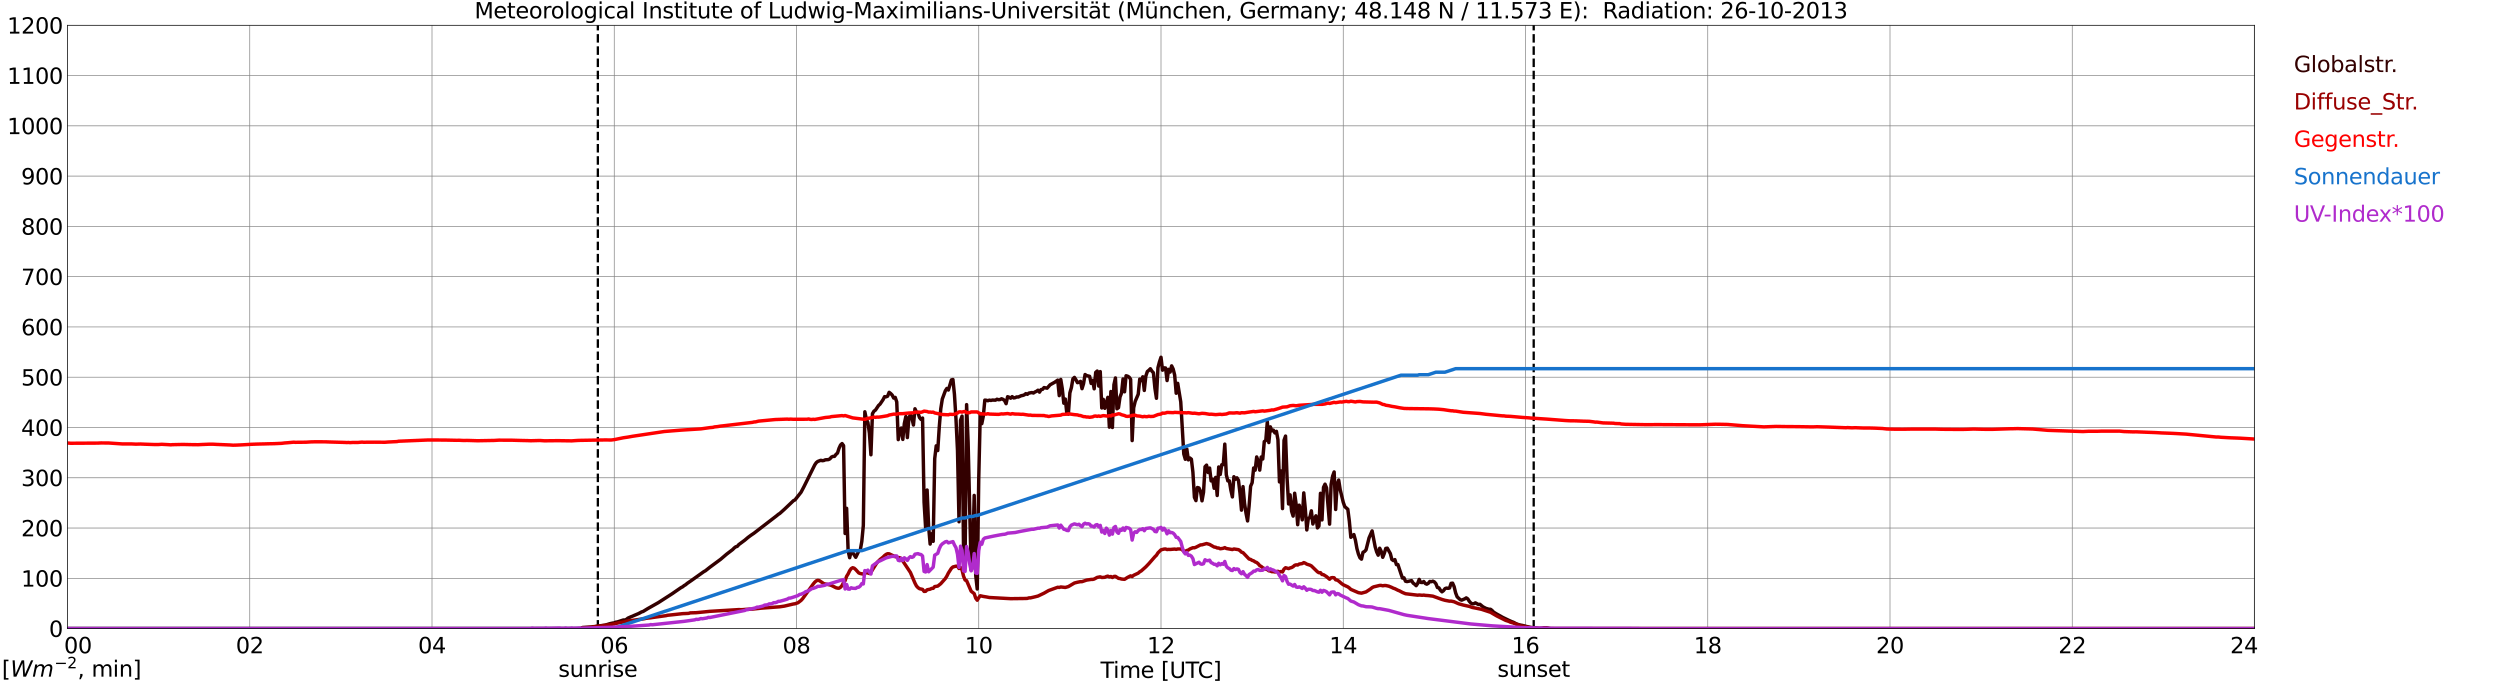 <?xml version="1.0" encoding="utf-8" standalone="no"?>
<!DOCTYPE svg PUBLIC "-//W3C//DTD SVG 1.1//EN"
  "http://www.w3.org/Graphics/SVG/1.1/DTD/svg11.dtd">
<svg xmlns:xlink="http://www.w3.org/1999/xlink" width="1085.4pt" height="296.64pt" viewBox="0 0 1085.4 296.64" xmlns="http://www.w3.org/2000/svg" version="1.1">
 <defs>
  <style type="text/css">*{stroke-linejoin: round; stroke-linecap: butt}</style>
 </defs>
 <g id="figure_1">
  <g id="patch_1">
   <path d="M 0 296.64 
L 1085.4 296.64 
L 1085.4 0 
L 0 0 
z
" style="fill: #ffffff"/>
  </g>
  <g id="axes_1">
   <g id="patch_2">
    <path d="M 29.306 272.909 
L 978.814 272.909 
L 978.814 10.976 
L 29.306 10.976 
z
" style="fill: #ffffff"/>
   </g>
   <g id="patch_3">
    <path d="M 978.814 272.909 
L 978.814 272.909 
L 978.814 10.976 
L 978.814 10.976 
z
" clip-path="url(#pe166cfb010)" style="fill: #d3d3d3; opacity: 0.25; stroke: #d3d3d3; stroke-linejoin: miter"/>
   </g>
   <g id="matplotlib.axis_1">
    <g id="xtick_1">
     <g id="line2d_1">
      <path d="M 29.306 272.909 
L 29.306 10.976 
" clip-path="url(#pe166cfb010)" style="fill: none; stroke: #808080; stroke-width: 0.3; stroke-linecap: square"/>
     </g>
     <g id="line2d_2"/>
     <g id="text_1">
      <!--    00 -->
      <g transform="translate(18.733 283.627) scale(0.095 -0.095)">
       <defs>
        <path id="DejaVuSans-20" transform="scale(0.016)"/>
        <path id="DejaVuSans-30" d="M 2034 4250 
Q 1547 4250 1301 3770 
Q 1056 3291 1056 2328 
Q 1056 1369 1301 889 
Q 1547 409 2034 409 
Q 2525 409 2770 889 
Q 3016 1369 3016 2328 
Q 3016 3291 2770 3770 
Q 2525 4250 2034 4250 
z
M 2034 4750 
Q 2819 4750 3233 4129 
Q 3647 3509 3647 2328 
Q 3647 1150 3233 529 
Q 2819 -91 2034 -91 
Q 1250 -91 836 529 
Q 422 1150 422 2328 
Q 422 3509 836 4129 
Q 1250 4750 2034 4750 
z
" transform="scale(0.016)"/>
       </defs>
       <use xlink:href="#DejaVuSans-20"/>
       <use xlink:href="#DejaVuSans-20" transform="translate(31.787 0)"/>
       <use xlink:href="#DejaVuSans-20" transform="translate(63.574 0)"/>
       <use xlink:href="#DejaVuSans-30" transform="translate(95.361 0)"/>
       <use xlink:href="#DejaVuSans-30" transform="translate(158.984 0)"/>
      </g>
     </g>
    </g>
    <g id="xtick_2">
     <g id="line2d_3">
      <path d="M 108.431 272.909 
L 108.431 10.976 
" clip-path="url(#pe166cfb010)" style="fill: none; stroke: #808080; stroke-width: 0.3; stroke-linecap: square"/>
     </g>
     <g id="line2d_4"/>
     <g id="text_2">
      <!-- 02 -->
      <g transform="translate(102.387 283.627) scale(0.095 -0.095)">
       <defs>
        <path id="DejaVuSans-32" d="M 1228 531 
L 3431 531 
L 3431 0 
L 469 0 
L 469 531 
Q 828 903 1448 1529 
Q 2069 2156 2228 2338 
Q 2531 2678 2651 2914 
Q 2772 3150 2772 3378 
Q 2772 3750 2511 3984 
Q 2250 4219 1831 4219 
Q 1534 4219 1204 4116 
Q 875 4013 500 3803 
L 500 4441 
Q 881 4594 1212 4672 
Q 1544 4750 1819 4750 
Q 2544 4750 2975 4387 
Q 3406 4025 3406 3419 
Q 3406 3131 3298 2873 
Q 3191 2616 2906 2266 
Q 2828 2175 2409 1742 
Q 1991 1309 1228 531 
z
" transform="scale(0.016)"/>
       </defs>
       <use xlink:href="#DejaVuSans-30"/>
       <use xlink:href="#DejaVuSans-32" transform="translate(63.623 0)"/>
      </g>
     </g>
    </g>
    <g id="xtick_3">
     <g id="line2d_5">
      <path d="M 187.557 272.909 
L 187.557 10.976 
" clip-path="url(#pe166cfb010)" style="fill: none; stroke: #808080; stroke-width: 0.3; stroke-linecap: square"/>
     </g>
     <g id="line2d_6"/>
     <g id="text_3">
      <!-- 04 -->
      <g transform="translate(181.513 283.627) scale(0.095 -0.095)">
       <defs>
        <path id="DejaVuSans-34" d="M 2419 4116 
L 825 1625 
L 2419 1625 
L 2419 4116 
z
M 2253 4666 
L 3047 4666 
L 3047 1625 
L 3713 1625 
L 3713 1100 
L 3047 1100 
L 3047 0 
L 2419 0 
L 2419 1100 
L 313 1100 
L 313 1709 
L 2253 4666 
z
" transform="scale(0.016)"/>
       </defs>
       <use xlink:href="#DejaVuSans-30"/>
       <use xlink:href="#DejaVuSans-34" transform="translate(63.623 0)"/>
      </g>
     </g>
    </g>
    <g id="xtick_4">
     <g id="line2d_7">
      <path d="M 266.683 272.909 
L 266.683 10.976 
" clip-path="url(#pe166cfb010)" style="fill: none; stroke: #808080; stroke-width: 0.3; stroke-linecap: square"/>
     </g>
     <g id="line2d_8"/>
     <g id="text_4">
      <!-- 06 -->
      <g transform="translate(260.638 283.627) scale(0.095 -0.095)">
       <defs>
        <path id="DejaVuSans-36" d="M 2113 2584 
Q 1688 2584 1439 2293 
Q 1191 2003 1191 1497 
Q 1191 994 1439 701 
Q 1688 409 2113 409 
Q 2538 409 2786 701 
Q 3034 994 3034 1497 
Q 3034 2003 2786 2293 
Q 2538 2584 2113 2584 
z
M 3366 4563 
L 3366 3988 
Q 3128 4100 2886 4159 
Q 2644 4219 2406 4219 
Q 1781 4219 1451 3797 
Q 1122 3375 1075 2522 
Q 1259 2794 1537 2939 
Q 1816 3084 2150 3084 
Q 2853 3084 3261 2657 
Q 3669 2231 3669 1497 
Q 3669 778 3244 343 
Q 2819 -91 2113 -91 
Q 1303 -91 875 529 
Q 447 1150 447 2328 
Q 447 3434 972 4092 
Q 1497 4750 2381 4750 
Q 2619 4750 2861 4703 
Q 3103 4656 3366 4563 
z
" transform="scale(0.016)"/>
       </defs>
       <use xlink:href="#DejaVuSans-30"/>
       <use xlink:href="#DejaVuSans-36" transform="translate(63.623 0)"/>
      </g>
     </g>
    </g>
    <g id="xtick_5">
     <g id="line2d_9">
      <path d="M 345.808 272.909 
L 345.808 10.976 
" clip-path="url(#pe166cfb010)" style="fill: none; stroke: #808080; stroke-width: 0.3; stroke-linecap: square"/>
     </g>
     <g id="line2d_10"/>
     <g id="text_5">
      <!-- 08 -->
      <g transform="translate(339.764 283.627) scale(0.095 -0.095)">
       <defs>
        <path id="DejaVuSans-38" d="M 2034 2216 
Q 1584 2216 1326 1975 
Q 1069 1734 1069 1313 
Q 1069 891 1326 650 
Q 1584 409 2034 409 
Q 2484 409 2743 651 
Q 3003 894 3003 1313 
Q 3003 1734 2745 1975 
Q 2488 2216 2034 2216 
z
M 1403 2484 
Q 997 2584 770 2862 
Q 544 3141 544 3541 
Q 544 4100 942 4425 
Q 1341 4750 2034 4750 
Q 2731 4750 3128 4425 
Q 3525 4100 3525 3541 
Q 3525 3141 3298 2862 
Q 3072 2584 2669 2484 
Q 3125 2378 3379 2068 
Q 3634 1759 3634 1313 
Q 3634 634 3220 271 
Q 2806 -91 2034 -91 
Q 1263 -91 848 271 
Q 434 634 434 1313 
Q 434 1759 690 2068 
Q 947 2378 1403 2484 
z
M 1172 3481 
Q 1172 3119 1398 2916 
Q 1625 2713 2034 2713 
Q 2441 2713 2670 2916 
Q 2900 3119 2900 3481 
Q 2900 3844 2670 4047 
Q 2441 4250 2034 4250 
Q 1625 4250 1398 4047 
Q 1172 3844 1172 3481 
z
" transform="scale(0.016)"/>
       </defs>
       <use xlink:href="#DejaVuSans-30"/>
       <use xlink:href="#DejaVuSans-38" transform="translate(63.623 0)"/>
      </g>
     </g>
    </g>
    <g id="xtick_6">
     <g id="line2d_11">
      <path d="M 424.934 272.909 
L 424.934 10.976 
" clip-path="url(#pe166cfb010)" style="fill: none; stroke: #808080; stroke-width: 0.3; stroke-linecap: square"/>
     </g>
     <g id="line2d_12"/>
     <g id="text_6">
      <!-- 10 -->
      <g transform="translate(418.89 283.627) scale(0.095 -0.095)">
       <defs>
        <path id="DejaVuSans-31" d="M 794 531 
L 1825 531 
L 1825 4091 
L 703 3866 
L 703 4441 
L 1819 4666 
L 2450 4666 
L 2450 531 
L 3481 531 
L 3481 0 
L 794 0 
L 794 531 
z
" transform="scale(0.016)"/>
       </defs>
       <use xlink:href="#DejaVuSans-31"/>
       <use xlink:href="#DejaVuSans-30" transform="translate(63.623 0)"/>
      </g>
     </g>
    </g>
    <g id="xtick_7">
     <g id="line2d_13">
      <path d="M 504.06 272.909 
L 504.06 10.976 
" clip-path="url(#pe166cfb010)" style="fill: none; stroke: #808080; stroke-width: 0.3; stroke-linecap: square"/>
     </g>
     <g id="line2d_14"/>
     <g id="text_7">
      <!-- 12 -->
      <g transform="translate(498.015 283.627) scale(0.095 -0.095)">
       <use xlink:href="#DejaVuSans-31"/>
       <use xlink:href="#DejaVuSans-32" transform="translate(63.623 0)"/>
      </g>
     </g>
    </g>
    <g id="xtick_8">
     <g id="line2d_15">
      <path d="M 583.185 272.909 
L 583.185 10.976 
" clip-path="url(#pe166cfb010)" style="fill: none; stroke: #808080; stroke-width: 0.3; stroke-linecap: square"/>
     </g>
     <g id="line2d_16"/>
     <g id="text_8">
      <!-- 14 -->
      <g transform="translate(577.141 283.627) scale(0.095 -0.095)">
       <use xlink:href="#DejaVuSans-31"/>
       <use xlink:href="#DejaVuSans-34" transform="translate(63.623 0)"/>
      </g>
     </g>
    </g>
    <g id="xtick_9">
     <g id="line2d_17">
      <path d="M 662.311 272.909 
L 662.311 10.976 
" clip-path="url(#pe166cfb010)" style="fill: none; stroke: #808080; stroke-width: 0.3; stroke-linecap: square"/>
     </g>
     <g id="line2d_18"/>
     <g id="text_9">
      <!-- 16 -->
      <g transform="translate(656.267 283.627) scale(0.095 -0.095)">
       <use xlink:href="#DejaVuSans-31"/>
       <use xlink:href="#DejaVuSans-36" transform="translate(63.623 0)"/>
      </g>
     </g>
    </g>
    <g id="xtick_10">
     <g id="line2d_19">
      <path d="M 741.437 272.909 
L 741.437 10.976 
" clip-path="url(#pe166cfb010)" style="fill: none; stroke: #808080; stroke-width: 0.3; stroke-linecap: square"/>
     </g>
     <g id="line2d_20"/>
     <g id="text_10">
      <!-- 18 -->
      <g transform="translate(735.392 283.627) scale(0.095 -0.095)">
       <use xlink:href="#DejaVuSans-31"/>
       <use xlink:href="#DejaVuSans-38" transform="translate(63.623 0)"/>
      </g>
     </g>
    </g>
    <g id="xtick_11">
     <g id="line2d_21">
      <path d="M 820.562 272.909 
L 820.562 10.976 
" clip-path="url(#pe166cfb010)" style="fill: none; stroke: #808080; stroke-width: 0.3; stroke-linecap: square"/>
     </g>
     <g id="line2d_22"/>
     <g id="text_11">
      <!-- 20 -->
      <g transform="translate(814.518 283.627) scale(0.095 -0.095)">
       <use xlink:href="#DejaVuSans-32"/>
       <use xlink:href="#DejaVuSans-30" transform="translate(63.623 0)"/>
      </g>
     </g>
    </g>
    <g id="xtick_12">
     <g id="line2d_23">
      <path d="M 899.688 272.909 
L 899.688 10.976 
" clip-path="url(#pe166cfb010)" style="fill: none; stroke: #808080; stroke-width: 0.3; stroke-linecap: square"/>
     </g>
     <g id="line2d_24"/>
     <g id="text_12">
      <!-- 22 -->
      <g transform="translate(893.644 283.627) scale(0.095 -0.095)">
       <use xlink:href="#DejaVuSans-32"/>
       <use xlink:href="#DejaVuSans-32" transform="translate(63.623 0)"/>
      </g>
     </g>
    </g>
    <g id="xtick_13">
     <g id="line2d_25">
      <path d="M 978.814 272.909 
L 978.814 10.976 
" clip-path="url(#pe166cfb010)" style="fill: none; stroke: #808080; stroke-width: 0.3; stroke-linecap: square"/>
     </g>
     <g id="line2d_26"/>
     <g id="text_13">
      <!-- 24    -->
      <g transform="translate(968.241 283.627) scale(0.095 -0.095)">
       <use xlink:href="#DejaVuSans-32"/>
       <use xlink:href="#DejaVuSans-34" transform="translate(63.623 0)"/>
       <use xlink:href="#DejaVuSans-20" transform="translate(127.246 0)"/>
       <use xlink:href="#DejaVuSans-20" transform="translate(159.033 0)"/>
       <use xlink:href="#DejaVuSans-20" transform="translate(190.82 0)"/>
      </g>
     </g>
    </g>
    <g id="text_14">
     <!-- Time [UTC] -->
     <g transform="translate(477.806 294.322) scale(0.095 -0.095)">
      <defs>
       <path id="DejaVuSans-54" d="M -19 4666 
L 3928 4666 
L 3928 4134 
L 2272 4134 
L 2272 0 
L 1638 0 
L 1638 4134 
L -19 4134 
L -19 4666 
z
" transform="scale(0.016)"/>
       <path id="DejaVuSans-69" d="M 603 3500 
L 1178 3500 
L 1178 0 
L 603 0 
L 603 3500 
z
M 603 4863 
L 1178 4863 
L 1178 4134 
L 603 4134 
L 603 4863 
z
" transform="scale(0.016)"/>
       <path id="DejaVuSans-6d" d="M 3328 2828 
Q 3544 3216 3844 3400 
Q 4144 3584 4550 3584 
Q 5097 3584 5394 3201 
Q 5691 2819 5691 2113 
L 5691 0 
L 5113 0 
L 5113 2094 
Q 5113 2597 4934 2840 
Q 4756 3084 4391 3084 
Q 3944 3084 3684 2787 
Q 3425 2491 3425 1978 
L 3425 0 
L 2847 0 
L 2847 2094 
Q 2847 2600 2669 2842 
Q 2491 3084 2119 3084 
Q 1678 3084 1418 2786 
Q 1159 2488 1159 1978 
L 1159 0 
L 581 0 
L 581 3500 
L 1159 3500 
L 1159 2956 
Q 1356 3278 1631 3431 
Q 1906 3584 2284 3584 
Q 2666 3584 2933 3390 
Q 3200 3197 3328 2828 
z
" transform="scale(0.016)"/>
       <path id="DejaVuSans-65" d="M 3597 1894 
L 3597 1613 
L 953 1613 
Q 991 1019 1311 708 
Q 1631 397 2203 397 
Q 2534 397 2845 478 
Q 3156 559 3463 722 
L 3463 178 
Q 3153 47 2828 -22 
Q 2503 -91 2169 -91 
Q 1331 -91 842 396 
Q 353 884 353 1716 
Q 353 2575 817 3079 
Q 1281 3584 2069 3584 
Q 2775 3584 3186 3129 
Q 3597 2675 3597 1894 
z
M 3022 2063 
Q 3016 2534 2758 2815 
Q 2500 3097 2075 3097 
Q 1594 3097 1305 2825 
Q 1016 2553 972 2059 
L 3022 2063 
z
" transform="scale(0.016)"/>
       <path id="DejaVuSans-5b" d="M 550 4863 
L 1875 4863 
L 1875 4416 
L 1125 4416 
L 1125 -397 
L 1875 -397 
L 1875 -844 
L 550 -844 
L 550 4863 
z
" transform="scale(0.016)"/>
       <path id="DejaVuSans-55" d="M 556 4666 
L 1191 4666 
L 1191 1831 
Q 1191 1081 1462 751 
Q 1734 422 2344 422 
Q 2950 422 3222 751 
Q 3494 1081 3494 1831 
L 3494 4666 
L 4128 4666 
L 4128 1753 
Q 4128 841 3676 375 
Q 3225 -91 2344 -91 
Q 1459 -91 1007 375 
Q 556 841 556 1753 
L 556 4666 
z
" transform="scale(0.016)"/>
       <path id="DejaVuSans-43" d="M 4122 4306 
L 4122 3641 
Q 3803 3938 3442 4084 
Q 3081 4231 2675 4231 
Q 1875 4231 1450 3742 
Q 1025 3253 1025 2328 
Q 1025 1406 1450 917 
Q 1875 428 2675 428 
Q 3081 428 3442 575 
Q 3803 722 4122 1019 
L 4122 359 
Q 3791 134 3420 21 
Q 3050 -91 2638 -91 
Q 1578 -91 968 557 
Q 359 1206 359 2328 
Q 359 3453 968 4101 
Q 1578 4750 2638 4750 
Q 3056 4750 3426 4639 
Q 3797 4528 4122 4306 
z
" transform="scale(0.016)"/>
       <path id="DejaVuSans-5d" d="M 1947 4863 
L 1947 -844 
L 622 -844 
L 622 -397 
L 1369 -397 
L 1369 4416 
L 622 4416 
L 622 4863 
L 1947 4863 
z
" transform="scale(0.016)"/>
      </defs>
      <use xlink:href="#DejaVuSans-54"/>
      <use xlink:href="#DejaVuSans-69" transform="translate(57.959 0)"/>
      <use xlink:href="#DejaVuSans-6d" transform="translate(85.742 0)"/>
      <use xlink:href="#DejaVuSans-65" transform="translate(183.154 0)"/>
      <use xlink:href="#DejaVuSans-20" transform="translate(244.678 0)"/>
      <use xlink:href="#DejaVuSans-5b" transform="translate(276.465 0)"/>
      <use xlink:href="#DejaVuSans-55" transform="translate(315.479 0)"/>
      <use xlink:href="#DejaVuSans-54" transform="translate(388.672 0)"/>
      <use xlink:href="#DejaVuSans-43" transform="translate(443.881 0)"/>
      <use xlink:href="#DejaVuSans-5d" transform="translate(513.705 0)"/>
     </g>
    </g>
   </g>
   <g id="matplotlib.axis_2">
    <g id="ytick_1">
     <g id="line2d_27">
      <path d="M 29.306 272.909 
L 978.814 272.909 
" clip-path="url(#pe166cfb010)" style="fill: none; stroke: #808080; stroke-width: 0.3; stroke-linecap: square"/>
     </g>
     <g id="line2d_28"/>
     <g id="text_15">
      <!-- 0 -->
      <g transform="translate(21.261 276.518) scale(0.095 -0.095)">
       <use xlink:href="#DejaVuSans-30"/>
      </g>
     </g>
    </g>
    <g id="ytick_2">
     <g id="line2d_29">
      <path d="M 29.306 251.081 
L 978.814 251.081 
" clip-path="url(#pe166cfb010)" style="fill: none; stroke: #808080; stroke-width: 0.3; stroke-linecap: square"/>
     </g>
     <g id="line2d_30"/>
     <g id="text_16">
      <!-- 100 -->
      <g transform="translate(9.173 254.69) scale(0.095 -0.095)">
       <use xlink:href="#DejaVuSans-31"/>
       <use xlink:href="#DejaVuSans-30" transform="translate(63.623 0)"/>
       <use xlink:href="#DejaVuSans-30" transform="translate(127.246 0)"/>
      </g>
     </g>
    </g>
    <g id="ytick_3">
     <g id="line2d_31">
      <path d="M 29.306 229.253 
L 978.814 229.253 
" clip-path="url(#pe166cfb010)" style="fill: none; stroke: #808080; stroke-width: 0.3; stroke-linecap: square"/>
     </g>
     <g id="line2d_32"/>
     <g id="text_17">
      <!-- 200 -->
      <g transform="translate(9.173 232.863) scale(0.095 -0.095)">
       <use xlink:href="#DejaVuSans-32"/>
       <use xlink:href="#DejaVuSans-30" transform="translate(63.623 0)"/>
       <use xlink:href="#DejaVuSans-30" transform="translate(127.246 0)"/>
      </g>
     </g>
    </g>
    <g id="ytick_4">
     <g id="line2d_33">
      <path d="M 29.306 207.426 
L 978.814 207.426 
" clip-path="url(#pe166cfb010)" style="fill: none; stroke: #808080; stroke-width: 0.3; stroke-linecap: square"/>
     </g>
     <g id="line2d_34"/>
     <g id="text_18">
      <!-- 300 -->
      <g transform="translate(9.173 211.035) scale(0.095 -0.095)">
       <defs>
        <path id="DejaVuSans-33" d="M 2597 2516 
Q 3050 2419 3304 2112 
Q 3559 1806 3559 1356 
Q 3559 666 3084 287 
Q 2609 -91 1734 -91 
Q 1441 -91 1130 -33 
Q 819 25 488 141 
L 488 750 
Q 750 597 1062 519 
Q 1375 441 1716 441 
Q 2309 441 2620 675 
Q 2931 909 2931 1356 
Q 2931 1769 2642 2001 
Q 2353 2234 1838 2234 
L 1294 2234 
L 1294 2753 
L 1863 2753 
Q 2328 2753 2575 2939 
Q 2822 3125 2822 3475 
Q 2822 3834 2567 4026 
Q 2313 4219 1838 4219 
Q 1578 4219 1281 4162 
Q 984 4106 628 3988 
L 628 4550 
Q 988 4650 1302 4700 
Q 1616 4750 1894 4750 
Q 2613 4750 3031 4423 
Q 3450 4097 3450 3541 
Q 3450 3153 3228 2886 
Q 3006 2619 2597 2516 
z
" transform="scale(0.016)"/>
       </defs>
       <use xlink:href="#DejaVuSans-33"/>
       <use xlink:href="#DejaVuSans-30" transform="translate(63.623 0)"/>
       <use xlink:href="#DejaVuSans-30" transform="translate(127.246 0)"/>
      </g>
     </g>
    </g>
    <g id="ytick_5">
     <g id="line2d_35">
      <path d="M 29.306 185.598 
L 978.814 185.598 
" clip-path="url(#pe166cfb010)" style="fill: none; stroke: #808080; stroke-width: 0.3; stroke-linecap: square"/>
     </g>
     <g id="line2d_36"/>
     <g id="text_19">
      <!-- 400 -->
      <g transform="translate(9.173 189.207) scale(0.095 -0.095)">
       <use xlink:href="#DejaVuSans-34"/>
       <use xlink:href="#DejaVuSans-30" transform="translate(63.623 0)"/>
       <use xlink:href="#DejaVuSans-30" transform="translate(127.246 0)"/>
      </g>
     </g>
    </g>
    <g id="ytick_6">
     <g id="line2d_37">
      <path d="M 29.306 163.77 
L 978.814 163.77 
" clip-path="url(#pe166cfb010)" style="fill: none; stroke: #808080; stroke-width: 0.3; stroke-linecap: square"/>
     </g>
     <g id="line2d_38"/>
     <g id="text_20">
      <!-- 500 -->
      <g transform="translate(9.173 167.379) scale(0.095 -0.095)">
       <defs>
        <path id="DejaVuSans-35" d="M 691 4666 
L 3169 4666 
L 3169 4134 
L 1269 4134 
L 1269 2991 
Q 1406 3038 1543 3061 
Q 1681 3084 1819 3084 
Q 2600 3084 3056 2656 
Q 3513 2228 3513 1497 
Q 3513 744 3044 326 
Q 2575 -91 1722 -91 
Q 1428 -91 1123 -41 
Q 819 9 494 109 
L 494 744 
Q 775 591 1075 516 
Q 1375 441 1709 441 
Q 2250 441 2565 725 
Q 2881 1009 2881 1497 
Q 2881 1984 2565 2268 
Q 2250 2553 1709 2553 
Q 1456 2553 1204 2497 
Q 953 2441 691 2322 
L 691 4666 
z
" transform="scale(0.016)"/>
       </defs>
       <use xlink:href="#DejaVuSans-35"/>
       <use xlink:href="#DejaVuSans-30" transform="translate(63.623 0)"/>
       <use xlink:href="#DejaVuSans-30" transform="translate(127.246 0)"/>
      </g>
     </g>
    </g>
    <g id="ytick_7">
     <g id="line2d_39">
      <path d="M 29.306 141.942 
L 978.814 141.942 
" clip-path="url(#pe166cfb010)" style="fill: none; stroke: #808080; stroke-width: 0.3; stroke-linecap: square"/>
     </g>
     <g id="line2d_40"/>
     <g id="text_21">
      <!-- 600 -->
      <g transform="translate(9.173 145.551) scale(0.095 -0.095)">
       <use xlink:href="#DejaVuSans-36"/>
       <use xlink:href="#DejaVuSans-30" transform="translate(63.623 0)"/>
       <use xlink:href="#DejaVuSans-30" transform="translate(127.246 0)"/>
      </g>
     </g>
    </g>
    <g id="ytick_8">
     <g id="line2d_41">
      <path d="M 29.306 120.114 
L 978.814 120.114 
" clip-path="url(#pe166cfb010)" style="fill: none; stroke: #808080; stroke-width: 0.3; stroke-linecap: square"/>
     </g>
     <g id="line2d_42"/>
     <g id="text_22">
      <!-- 700 -->
      <g transform="translate(9.173 123.724) scale(0.095 -0.095)">
       <defs>
        <path id="DejaVuSans-37" d="M 525 4666 
L 3525 4666 
L 3525 4397 
L 1831 0 
L 1172 0 
L 2766 4134 
L 525 4134 
L 525 4666 
z
" transform="scale(0.016)"/>
       </defs>
       <use xlink:href="#DejaVuSans-37"/>
       <use xlink:href="#DejaVuSans-30" transform="translate(63.623 0)"/>
       <use xlink:href="#DejaVuSans-30" transform="translate(127.246 0)"/>
      </g>
     </g>
    </g>
    <g id="ytick_9">
     <g id="line2d_43">
      <path d="M 29.306 98.287 
L 978.814 98.287 
" clip-path="url(#pe166cfb010)" style="fill: none; stroke: #808080; stroke-width: 0.3; stroke-linecap: square"/>
     </g>
     <g id="line2d_44"/>
     <g id="text_23">
      <!-- 800 -->
      <g transform="translate(9.173 101.896) scale(0.095 -0.095)">
       <use xlink:href="#DejaVuSans-38"/>
       <use xlink:href="#DejaVuSans-30" transform="translate(63.623 0)"/>
       <use xlink:href="#DejaVuSans-30" transform="translate(127.246 0)"/>
      </g>
     </g>
    </g>
    <g id="ytick_10">
     <g id="line2d_45">
      <path d="M 29.306 76.459 
L 978.814 76.459 
" clip-path="url(#pe166cfb010)" style="fill: none; stroke: #808080; stroke-width: 0.3; stroke-linecap: square"/>
     </g>
     <g id="line2d_46"/>
     <g id="text_24">
      <!-- 900 -->
      <g transform="translate(9.173 80.068) scale(0.095 -0.095)">
       <defs>
        <path id="DejaVuSans-39" d="M 703 97 
L 703 672 
Q 941 559 1184 500 
Q 1428 441 1663 441 
Q 2288 441 2617 861 
Q 2947 1281 2994 2138 
Q 2813 1869 2534 1725 
Q 2256 1581 1919 1581 
Q 1219 1581 811 2004 
Q 403 2428 403 3163 
Q 403 3881 828 4315 
Q 1253 4750 1959 4750 
Q 2769 4750 3195 4129 
Q 3622 3509 3622 2328 
Q 3622 1225 3098 567 
Q 2575 -91 1691 -91 
Q 1453 -91 1209 -44 
Q 966 3 703 97 
z
M 1959 2075 
Q 2384 2075 2632 2365 
Q 2881 2656 2881 3163 
Q 2881 3666 2632 3958 
Q 2384 4250 1959 4250 
Q 1534 4250 1286 3958 
Q 1038 3666 1038 3163 
Q 1038 2656 1286 2365 
Q 1534 2075 1959 2075 
z
" transform="scale(0.016)"/>
       </defs>
       <use xlink:href="#DejaVuSans-39"/>
       <use xlink:href="#DejaVuSans-30" transform="translate(63.623 0)"/>
       <use xlink:href="#DejaVuSans-30" transform="translate(127.246 0)"/>
      </g>
     </g>
    </g>
    <g id="ytick_11">
     <g id="line2d_47">
      <path d="M 29.306 54.631 
L 978.814 54.631 
" clip-path="url(#pe166cfb010)" style="fill: none; stroke: #808080; stroke-width: 0.3; stroke-linecap: square"/>
     </g>
     <g id="line2d_48"/>
     <g id="text_25">
      <!-- 1000 -->
      <g transform="translate(3.128 58.24) scale(0.095 -0.095)">
       <use xlink:href="#DejaVuSans-31"/>
       <use xlink:href="#DejaVuSans-30" transform="translate(63.623 0)"/>
       <use xlink:href="#DejaVuSans-30" transform="translate(127.246 0)"/>
       <use xlink:href="#DejaVuSans-30" transform="translate(190.869 0)"/>
      </g>
     </g>
    </g>
    <g id="ytick_12">
     <g id="line2d_49">
      <path d="M 29.306 32.803 
L 978.814 32.803 
" clip-path="url(#pe166cfb010)" style="fill: none; stroke: #808080; stroke-width: 0.3; stroke-linecap: square"/>
     </g>
     <g id="line2d_50"/>
     <g id="text_26">
      <!-- 1100 -->
      <g transform="translate(3.128 36.413) scale(0.095 -0.095)">
       <use xlink:href="#DejaVuSans-31"/>
       <use xlink:href="#DejaVuSans-31" transform="translate(63.623 0)"/>
       <use xlink:href="#DejaVuSans-30" transform="translate(127.246 0)"/>
       <use xlink:href="#DejaVuSans-30" transform="translate(190.869 0)"/>
      </g>
     </g>
    </g>
    <g id="ytick_13">
     <g id="line2d_51">
      <path d="M 29.306 10.976 
L 978.814 10.976 
" clip-path="url(#pe166cfb010)" style="fill: none; stroke: #808080; stroke-width: 0.3; stroke-linecap: square"/>
     </g>
     <g id="line2d_52"/>
     <g id="text_27">
      <!-- 1200 -->
      <g transform="translate(3.128 14.585) scale(0.095 -0.095)">
       <use xlink:href="#DejaVuSans-31"/>
       <use xlink:href="#DejaVuSans-32" transform="translate(63.623 0)"/>
       <use xlink:href="#DejaVuSans-30" transform="translate(127.246 0)"/>
       <use xlink:href="#DejaVuSans-30" transform="translate(190.869 0)"/>
      </g>
     </g>
    </g>
   </g>
   <g id="line2d_53">
    <path d="M 259.561 272.909 
L 259.561 10.976 
" clip-path="url(#pe166cfb010)" style="fill: none; stroke-dasharray: 3.7,1.6; stroke-dashoffset: 0; stroke: #000000"/>
   </g>
   <g id="line2d_54">
    <path d="M 665.872 272.909 
L 665.872 10.976 
" clip-path="url(#pe166cfb010)" style="fill: none; stroke-dasharray: 3.7,1.6; stroke-dashoffset: 0; stroke: #000000"/>
   </g>
   <g id="line2d_55">
    <path d="M 29.306 272.909 
L 252.176 272.909 
L 252.836 272.461 
L 256.792 272.254 
L 257.451 272.075 
L 258.111 272.075 
L 261.408 271.573 
L 262.726 271.425 
L 264.705 270.802 
L 266.023 270.506 
L 266.683 270.447 
L 267.342 270.121 
L 268.002 270.032 
L 270.639 269.174 
L 271.298 269.202 
L 271.958 268.908 
L 272.617 268.373 
L 273.936 267.781 
L 277.233 266.389 
L 278.552 265.679 
L 279.211 265.472 
L 281.189 264.256 
L 285.805 261.65 
L 289.761 259.103 
L 291.739 257.83 
L 295.696 255.106 
L 296.355 254.779 
L 297.014 254.246 
L 297.674 253.862 
L 298.333 253.299 
L 300.311 251.937 
L 305.586 248.176 
L 306.246 247.82 
L 308.224 246.251 
L 312.839 242.843 
L 315.477 240.593 
L 318.114 238.578 
L 318.774 237.897 
L 319.433 237.395 
L 320.093 237.216 
L 320.752 236.446 
L 323.39 234.492 
L 324.708 233.366 
L 326.027 232.39 
L 327.346 231.499 
L 337.236 223.888 
L 337.896 223.327 
L 338.555 222.912 
L 340.533 221.133 
L 344.49 217.372 
L 345.149 217.047 
L 347.787 213.701 
L 349.105 211.182 
L 353.721 201.853 
L 354.38 200.877 
L 355.04 200.342 
L 356.359 199.84 
L 357.018 200.017 
L 357.677 199.928 
L 358.337 199.633 
L 359.655 199.544 
L 360.315 199.218 
L 360.974 198.448 
L 361.634 198.151 
L 362.293 198.151 
L 362.952 197.293 
L 363.612 196.699 
L 364.271 194.628 
L 364.93 193.205 
L 365.59 192.583 
L 366.249 193.471 
L 366.909 231.619 
L 367.568 220.69 
L 368.227 239.231 
L 368.887 242.134 
L 369.546 239.32 
L 370.206 239.912 
L 371.524 241.955 
L 372.843 239.259 
L 373.502 238.816 
L 374.162 235.055 
L 374.821 228.153 
L 375.481 178.781 
L 376.14 182.07 
L 376.799 183.432 
L 377.459 188.051 
L 378.118 197.442 
L 378.777 179.61 
L 379.437 178.515 
L 380.096 178.041 
L 381.415 176.057 
L 382.074 175.465 
L 383.393 173.51 
L 384.053 172.206 
L 384.712 172.296 
L 385.371 171.999 
L 386.031 170.34 
L 386.69 170.844 
L 387.349 171.525 
L 388.009 172.829 
L 388.668 172.534 
L 389.328 174.487 
L 389.987 190.865 
L 390.646 186.63 
L 391.306 185.831 
L 391.965 190.777 
L 392.624 183.906 
L 393.284 180.826 
L 393.943 189.976 
L 394.603 181.507 
L 395.262 179.966 
L 395.921 181.625 
L 396.581 184.528 
L 397.24 177.478 
L 397.899 178.929 
L 398.559 179.316 
L 399.218 181.3 
L 399.878 182.099 
L 400.537 181.507 
L 401.196 218.053 
L 401.856 229.042 
L 402.515 212.754 
L 403.175 228.716 
L 403.834 236.21 
L 404.493 231.737 
L 405.153 235.025 
L 405.812 199.129 
L 406.471 193.561 
L 407.131 195.604 
L 407.79 185.445 
L 408.45 177.449 
L 409.109 173.243 
L 410.428 169.659 
L 411.087 168.653 
L 411.746 169.334 
L 413.065 164.951 
L 413.725 164.774 
L 414.384 171.259 
L 415.043 181.802 
L 415.703 195.545 
L 416.362 226.525 
L 417.022 182.513 
L 417.681 180.678 
L 418.34 239.794 
L 419 243.376 
L 419.659 175.673 
L 420.318 192.05 
L 421.637 247.493 
L 422.297 240.682 
L 422.956 215.094 
L 423.615 249.715 
L 424.275 255.728 
L 424.934 207.687 
L 425.593 179.551 
L 426.253 183.934 
L 426.912 180.678 
L 427.572 173.717 
L 428.231 173.776 
L 428.89 173.983 
L 429.55 173.717 
L 430.209 173.865 
L 430.869 173.689 
L 432.187 173.747 
L 432.847 173.333 
L 433.506 173.54 
L 434.165 173.481 
L 434.825 173.125 
L 435.484 173.392 
L 436.144 173.896 
L 436.803 175.258 
L 437.462 172.237 
L 438.122 172.473 
L 438.781 172.887 
L 439.44 172.206 
L 440.1 172.77 
L 440.759 172.652 
L 441.419 172.326 
L 442.078 172.385 
L 443.397 171.792 
L 444.056 171.674 
L 444.716 171.438 
L 445.375 170.903 
L 446.034 171.2 
L 446.694 170.668 
L 448.012 170.43 
L 448.672 170.637 
L 449.331 170.194 
L 449.991 169.897 
L 450.65 169.423 
L 451.309 170.253 
L 451.969 169.157 
L 452.628 169.037 
L 453.287 168.269 
L 454.606 168.535 
L 455.925 167.053 
L 457.903 165.957 
L 459.222 165.04 
L 459.881 171.763 
L 460.541 164.744 
L 461.2 168.801 
L 461.859 175.051 
L 462.519 173.243 
L 463.178 179.493 
L 463.838 179.789 
L 464.497 170.578 
L 465.156 168.269 
L 465.816 164.477 
L 466.475 163.855 
L 467.134 164.892 
L 467.794 166.136 
L 468.453 165.957 
L 469.113 165.573 
L 469.772 168.742 
L 470.431 166.579 
L 471.091 162.611 
L 471.75 163.056 
L 473.069 163.381 
L 473.728 166.461 
L 474.388 165.128 
L 475.047 168.801 
L 475.706 161.692 
L 476.366 161.1 
L 477.025 167.616 
L 477.685 161.338 
L 478.344 177.124 
L 479.003 173.392 
L 479.663 177.273 
L 480.981 172.503 
L 481.641 185.445 
L 482.3 169.987 
L 482.96 185.593 
L 483.619 167.053 
L 484.278 164.093 
L 484.938 177.478 
L 485.597 177.004 
L 486.256 172.385 
L 486.916 170.668 
L 487.575 164.536 
L 488.235 170.104 
L 488.894 163.144 
L 489.553 163.323 
L 490.213 163.737 
L 490.872 164.654 
L 491.532 191.28 
L 492.191 177.065 
L 492.85 174.28 
L 494.169 171.17 
L 494.828 164.595 
L 495.488 165.248 
L 496.147 163.589 
L 496.807 169.513 
L 497.466 163.323 
L 498.125 161.308 
L 498.785 160.775 
L 499.444 160.094 
L 500.103 161.131 
L 500.763 161.84 
L 501.422 168.594 
L 502.082 172.918 
L 502.741 159.621 
L 503.4 157.102 
L 504.06 155.117 
L 504.719 160.716 
L 505.379 159.708 
L 506.038 159.769 
L 506.697 165.217 
L 507.357 160.361 
L 508.016 161.546 
L 508.675 158.85 
L 509.335 160.212 
L 509.994 162.849 
L 510.654 170.727 
L 511.313 166.431 
L 512.632 174.487 
L 513.95 197.086 
L 514.61 199.395 
L 515.269 194.982 
L 515.929 199.661 
L 516.588 198.832 
L 517.247 199.367 
L 517.907 204.963 
L 518.566 215.921 
L 519.226 217.344 
L 519.885 211.658 
L 520.544 211.865 
L 521.204 213.256 
L 521.863 217.431 
L 522.522 213.729 
L 523.182 202.623 
L 523.841 201.942 
L 524.501 205.14 
L 525.16 203.217 
L 525.819 208.783 
L 526.479 208.074 
L 527.138 211.983 
L 527.797 207.273 
L 528.457 215.122 
L 529.116 202.741 
L 529.776 206 
L 530.435 201.766 
L 531.094 201.707 
L 531.754 192.821 
L 532.413 206.118 
L 533.073 208.783 
L 533.732 208.755 
L 534.391 212.813 
L 535.051 215.744 
L 535.71 206.978 
L 536.369 208.102 
L 537.029 207.452 
L 537.688 208.517 
L 538.348 214.144 
L 539.007 221.489 
L 539.666 211.272 
L 540.326 218.499 
L 540.985 222.912 
L 541.644 226.169 
L 542.304 219.712 
L 542.963 211.123 
L 543.623 209.584 
L 544.282 203.187 
L 544.941 204.134 
L 545.601 198.389 
L 546.26 200.196 
L 546.919 204.106 
L 547.579 198.417 
L 548.238 199.277 
L 548.898 191.725 
L 549.557 191.251 
L 550.216 183.136 
L 550.876 192.14 
L 551.535 185.327 
L 552.195 187.045 
L 552.854 186.748 
L 553.513 187.964 
L 554.173 187.283 
L 554.832 190.895 
L 555.491 209.228 
L 556.151 204.459 
L 556.81 220.808 
L 557.47 191.162 
L 558.129 189.326 
L 558.788 207.48 
L 559.448 218.796 
L 560.107 214.856 
L 560.766 221.963 
L 561.426 224.067 
L 562.085 214.144 
L 562.745 219.031 
L 563.404 227.797 
L 564.063 219.328 
L 564.723 221.817 
L 565.382 225.695 
L 566.042 213.996 
L 566.701 220.808 
L 567.36 230.078 
L 568.02 225.045 
L 568.679 224.748 
L 569.338 221.786 
L 569.998 227.503 
L 570.657 225.457 
L 571.317 223.947 
L 571.976 229.19 
L 572.635 228.419 
L 573.295 214.175 
L 573.954 225.726 
L 574.613 211.597 
L 575.273 210.206 
L 575.932 211.804 
L 577.251 227.562 
L 577.91 210.355 
L 578.57 206.712 
L 579.229 204.904 
L 579.889 221.194 
L 580.548 210.324 
L 581.207 208.43 
L 581.867 212.664 
L 583.185 218.084 
L 583.845 219.95 
L 585.164 221.105 
L 585.823 226.2 
L 586.482 233.278 
L 587.801 232.093 
L 588.46 234.492 
L 589.12 238.163 
L 589.779 240.562 
L 590.439 242.162 
L 591.098 242.756 
L 591.757 239.794 
L 592.417 239.438 
L 593.076 238.727 
L 594.395 233.514 
L 595.714 230.493 
L 597.032 237.364 
L 597.692 239.615 
L 598.351 241.038 
L 599.011 238.017 
L 599.67 239.379 
L 600.329 241.955 
L 600.989 240.296 
L 601.648 238.104 
L 602.307 237.987 
L 603.626 240.327 
L 604.286 242.902 
L 604.945 243.376 
L 605.604 242.961 
L 606.264 245.124 
L 606.923 245.124 
L 608.242 249.123 
L 608.901 250.989 
L 609.561 250.869 
L 610.22 252.351 
L 610.879 252.5 
L 612.198 252.231 
L 612.858 252.085 
L 613.517 253.15 
L 614.176 253.624 
L 614.836 254.277 
L 615.495 253.327 
L 616.154 251.55 
L 616.814 252.853 
L 617.473 252.915 
L 618.133 252.469 
L 618.792 253.327 
L 619.451 253.624 
L 620.111 253.24 
L 620.77 252.439 
L 621.429 252.559 
L 622.089 252.321 
L 622.748 252.646 
L 623.408 253.417 
L 624.067 255.076 
L 624.726 255.224 
L 625.386 256.261 
L 626.045 256.942 
L 626.705 256.438 
L 627.364 255.549 
L 628.023 255.313 
L 628.683 255.431 
L 629.342 255.283 
L 630.001 253.268 
L 630.661 253.181 
L 631.32 254.691 
L 631.98 257.415 
L 632.639 259.133 
L 633.958 260.347 
L 634.617 260.554 
L 635.936 259.991 
L 636.595 259.576 
L 637.255 260.022 
L 637.914 261.059 
L 638.573 261.798 
L 639.233 262.183 
L 639.892 262.095 
L 640.552 261.74 
L 641.87 262.451 
L 642.53 262.362 
L 643.848 263.457 
L 645.167 264.138 
L 646.486 264.523 
L 647.145 264.523 
L 647.805 265.057 
L 648.464 265.767 
L 649.783 266.568 
L 652.42 268.048 
L 655.058 269.32 
L 656.377 269.914 
L 657.036 270.15 
L 658.355 270.861 
L 659.674 271.307 
L 660.992 271.542 
L 664.289 272.372 
L 668.246 272.845 
L 669.564 272.756 
L 670.224 272.579 
L 670.883 272.52 
L 671.542 272.579 
L 672.861 272.909 
L 978.154 272.909 
L 978.154 272.909 
" clip-path="url(#pe166cfb010)" style="fill: none; stroke: #330000; stroke-width: 1.5; stroke-linecap: square"/>
   </g>
   <g id="line2d_56">
    <path d="M 29.306 272.909 
L 252.176 272.909 
L 252.836 272.509 
L 254.814 272.426 
L 256.792 272.258 
L 258.77 271.964 
L 260.748 271.754 
L 266.023 270.999 
L 269.32 270.244 
L 271.298 269.949 
L 271.958 269.698 
L 279.87 268.607 
L 280.53 268.438 
L 282.508 268.229 
L 284.486 267.934 
L 289.102 267.306 
L 289.761 267.138 
L 291.739 266.928 
L 296.355 266.424 
L 298.333 266.341 
L 298.992 266.297 
L 299.652 266.088 
L 302.289 266.005 
L 304.927 265.751 
L 308.224 265.415 
L 320.752 264.66 
L 322.071 264.704 
L 324.049 264.536 
L 326.686 264.451 
L 330.643 264.031 
L 338.555 263.444 
L 340.533 263.15 
L 344.49 262.226 
L 345.149 262.141 
L 346.468 261.681 
L 347.787 260.672 
L 348.446 259.958 
L 353.062 253.578 
L 353.721 252.781 
L 354.38 252.194 
L 355.04 251.941 
L 355.699 252.068 
L 357.018 252.949 
L 357.677 253.41 
L 360.315 253.956 
L 360.974 254.167 
L 362.952 255.174 
L 363.612 255.342 
L 364.271 255.383 
L 364.93 254.964 
L 365.59 254.209 
L 366.249 252.864 
L 366.909 252.109 
L 367.568 250.221 
L 368.227 249.171 
L 368.887 247.787 
L 369.546 246.862 
L 370.206 246.484 
L 370.865 246.696 
L 371.524 247.283 
L 372.843 248.752 
L 373.502 249.003 
L 374.821 249.256 
L 375.481 248.416 
L 376.14 248.711 
L 376.799 248.752 
L 377.459 249.003 
L 378.118 248.457 
L 380.756 244.26 
L 382.074 242.917 
L 383.393 241.868 
L 384.053 241.195 
L 384.712 240.693 
L 385.371 240.399 
L 386.031 240.44 
L 388.668 241.699 
L 389.328 241.785 
L 389.987 242.119 
L 390.646 242.119 
L 391.306 242.581 
L 395.262 248.542 
L 397.24 253.159 
L 397.899 254.419 
L 398.559 255.132 
L 399.218 255.593 
L 400.537 255.888 
L 401.196 256.769 
L 401.856 256.728 
L 402.515 256.056 
L 403.834 255.805 
L 404.493 255.468 
L 405.153 255.427 
L 405.812 254.67 
L 407.131 254.46 
L 408.45 253.41 
L 410.428 251.186 
L 411.087 250.136 
L 411.746 248.793 
L 413.065 246.737 
L 413.725 246.15 
L 415.043 245.814 
L 415.703 245.814 
L 416.362 246.82 
L 417.022 246.401 
L 417.681 247.451 
L 418.34 250.18 
L 419 251.817 
L 419.659 252.109 
L 421.637 256.684 
L 422.956 257.734 
L 423.615 259.707 
L 424.275 260.589 
L 424.934 259.498 
L 425.593 258.657 
L 426.912 258.952 
L 428.231 259.162 
L 429.55 259.413 
L 438.781 259.917 
L 445.375 259.834 
L 446.034 259.792 
L 446.694 259.581 
L 447.353 259.581 
L 449.331 259.12 
L 450.65 258.784 
L 453.287 257.525 
L 455.266 256.392 
L 459.222 254.964 
L 459.881 255.047 
L 460.541 254.838 
L 462.519 255.047 
L 463.838 254.67 
L 466.475 253.118 
L 467.794 252.781 
L 469.113 252.53 
L 469.772 252.53 
L 471.75 251.858 
L 473.728 251.563 
L 474.388 251.563 
L 475.047 251.395 
L 476.366 250.682 
L 477.685 250.431 
L 478.344 250.725 
L 479.663 250.64 
L 480.322 250.304 
L 480.981 250.136 
L 481.641 250.472 
L 482.3 250.304 
L 482.96 250.725 
L 483.619 250.262 
L 484.278 250.221 
L 485.597 251.103 
L 486.256 251.186 
L 486.916 251.395 
L 488.235 251.522 
L 489.553 250.682 
L 490.872 250.011 
L 491.532 250.304 
L 492.191 249.758 
L 494.169 248.835 
L 494.828 248.248 
L 495.488 247.87 
L 497.466 246.106 
L 498.785 244.723 
L 501.422 241.699 
L 502.082 241.071 
L 502.741 240.021 
L 504.06 238.72 
L 505.379 238.384 
L 506.038 238.342 
L 506.697 238.593 
L 507.357 238.51 
L 508.016 238.552 
L 509.994 238.384 
L 510.654 238.51 
L 511.313 238.342 
L 512.632 238.342 
L 513.291 238.72 
L 513.95 239.266 
L 514.61 239.349 
L 515.269 239.012 
L 515.929 238.803 
L 516.588 238.342 
L 517.907 237.797 
L 518.566 237.838 
L 519.226 237.585 
L 521.204 236.579 
L 521.863 236.537 
L 523.841 235.992 
L 525.16 236.369 
L 527.138 237.502 
L 527.797 237.585 
L 528.457 237.921 
L 529.116 237.921 
L 529.776 238.257 
L 531.094 238.048 
L 531.754 237.753 
L 532.413 238.131 
L 535.051 238.593 
L 535.71 238.342 
L 537.688 238.635 
L 538.348 239.056 
L 539.007 239.726 
L 539.666 239.936 
L 542.304 242.708 
L 542.963 242.876 
L 543.623 243.295 
L 544.282 243.505 
L 544.941 243.967 
L 545.601 244.218 
L 546.26 244.764 
L 546.919 245.561 
L 547.579 245.938 
L 548.238 246.484 
L 549.557 247.156 
L 550.216 247.283 
L 550.876 247.829 
L 551.535 247.912 
L 552.195 248.206 
L 552.854 248.206 
L 553.513 248.333 
L 554.832 248.038 
L 555.491 248.374 
L 556.151 248.121 
L 556.81 248.333 
L 557.47 247.073 
L 558.129 246.484 
L 559.448 246.862 
L 560.107 246.569 
L 560.766 246.401 
L 561.426 246.024 
L 562.085 245.436 
L 562.745 245.225 
L 563.404 245.31 
L 564.063 244.891 
L 565.382 244.679 
L 566.042 244.26 
L 566.701 244.513 
L 567.36 244.932 
L 568.679 245.351 
L 569.338 245.687 
L 571.976 248.248 
L 572.635 248.667 
L 573.295 248.625 
L 573.954 249.424 
L 574.613 249.507 
L 575.932 250.348 
L 577.251 251.48 
L 577.91 250.85 
L 578.57 250.767 
L 579.229 250.85 
L 579.889 251.732 
L 580.548 251.858 
L 581.207 252.277 
L 582.526 253.41 
L 583.185 253.873 
L 585.164 254.796 
L 585.823 255.259 
L 586.482 255.888 
L 589.779 257.315 
L 591.098 257.525 
L 593.076 256.979 
L 595.054 255.678 
L 595.714 255.132 
L 596.373 254.796 
L 599.011 254.167 
L 599.67 254.167 
L 600.329 254.336 
L 600.989 254.209 
L 601.648 254.209 
L 602.967 254.501 
L 604.286 255.047 
L 604.945 255.383 
L 605.604 255.593 
L 606.923 256.265 
L 607.582 256.518 
L 608.901 257.23 
L 610.22 257.776 
L 615.495 258.406 
L 616.154 258.321 
L 617.473 258.448 
L 618.133 258.365 
L 618.792 258.489 
L 620.111 258.575 
L 622.089 258.826 
L 626.045 260.253 
L 627.364 260.631 
L 629.342 261.008 
L 630.001 260.967 
L 631.32 261.262 
L 633.298 262.141 
L 635.276 262.687 
L 637.914 263.276 
L 639.233 263.737 
L 640.552 263.99 
L 643.189 264.536 
L 647.145 265.837 
L 649.783 267.389 
L 653.739 269.362 
L 655.058 269.781 
L 655.717 270.117 
L 657.036 270.495 
L 658.355 270.999 
L 660.333 271.713 
L 661.652 271.922 
L 663.63 272.343 
L 668.246 272.889 
L 669.564 272.804 
L 670.883 272.636 
L 672.202 272.804 
L 673.521 272.909 
L 978.154 272.909 
L 978.154 272.909 
" clip-path="url(#pe166cfb010)" style="fill: none; stroke: #990000; stroke-width: 1.5; stroke-linecap: square"/>
   </g>
   <g id="line2d_57">
    <path d="M 29.306 192.332 
L 30.625 192.445 
L 42.493 192.373 
L 43.812 192.312 
L 47.109 192.332 
L 53.043 192.731 
L 57 192.729 
L 58.978 192.834 
L 60.956 192.773 
L 62.934 192.858 
L 66.89 192.993 
L 68.869 192.989 
L 70.187 192.893 
L 73.484 193.076 
L 74.144 193.133 
L 74.803 193.061 
L 76.122 193.034 
L 79.419 192.958 
L 82.716 193.037 
L 86.013 193.078 
L 87.331 193 
L 90.628 192.862 
L 92.606 192.862 
L 93.925 192.936 
L 99.86 193.187 
L 101.178 193.281 
L 102.497 193.251 
L 105.135 193.133 
L 109.091 192.899 
L 111.728 192.797 
L 115.025 192.722 
L 116.344 192.677 
L 118.982 192.626 
L 122.278 192.476 
L 123.597 192.312 
L 124.916 192.218 
L 127.553 191.976 
L 128.213 192.037 
L 129.532 192.019 
L 132.829 191.989 
L 134.807 191.862 
L 136.785 191.808 
L 141.4 191.83 
L 142.719 191.882 
L 149.313 192.072 
L 150.632 192.135 
L 151.291 192.092 
L 151.951 192.17 
L 153.269 192.087 
L 155.247 192.111 
L 157.226 191.939 
L 157.885 192.024 
L 159.204 191.991 
L 162.501 191.974 
L 167.116 192.013 
L 168.435 191.913 
L 172.391 191.714 
L 173.051 191.565 
L 185.579 191.037 
L 186.898 191.018 
L 193.492 191.061 
L 198.107 191.164 
L 199.426 191.151 
L 201.404 191.249 
L 202.723 191.212 
L 204.042 191.247 
L 207.339 191.354 
L 214.592 191.218 
L 216.57 191.096 
L 222.504 191.129 
L 226.461 191.242 
L 229.098 191.299 
L 230.417 191.352 
L 234.373 191.245 
L 236.351 191.38 
L 242.286 191.317 
L 248.22 191.404 
L 250.198 191.264 
L 251.517 191.197 
L 262.726 191.004 
L 265.364 191.031 
L 266.683 190.869 
L 270.639 190.062 
L 272.617 189.773 
L 274.595 189.418 
L 288.442 187.342 
L 295.696 186.75 
L 297.674 186.619 
L 304.267 186.205 
L 308.224 185.655 
L 309.543 185.537 
L 310.202 185.345 
L 311.521 185.214 
L 312.839 184.993 
L 314.158 184.853 
L 326.686 183.374 
L 327.346 183.203 
L 328.005 183.168 
L 329.324 182.837 
L 336.577 182.145 
L 341.852 181.957 
L 342.512 182.035 
L 343.171 181.959 
L 344.49 182.042 
L 350.424 182.011 
L 351.083 181.891 
L 351.743 182.073 
L 352.402 182.114 
L 353.062 182.031 
L 353.721 182.099 
L 355.04 181.867 
L 358.337 181.258 
L 359.655 181.136 
L 360.315 181.066 
L 360.974 180.872 
L 365.59 180.438 
L 366.249 180.571 
L 366.909 180.407 
L 370.206 181.429 
L 375.481 182.079 
L 376.799 181.612 
L 377.459 181.549 
L 379.437 181.095 
L 380.096 181.195 
L 380.756 181.077 
L 381.415 181.114 
L 382.734 180.935 
L 385.371 180.49 
L 386.031 180.187 
L 388.009 179.802 
L 389.328 179.835 
L 389.987 179.617 
L 391.965 179.584 
L 394.603 179.316 
L 396.581 179.226 
L 397.24 178.901 
L 397.899 178.988 
L 398.559 178.91 
L 399.878 178.999 
L 400.537 178.805 
L 401.196 178.493 
L 402.515 178.667 
L 403.175 178.923 
L 403.834 178.886 
L 404.493 178.993 
L 405.153 178.914 
L 405.812 179.292 
L 409.109 179.962 
L 411.746 180.088 
L 412.406 179.866 
L 413.725 179.94 
L 414.384 179.833 
L 415.703 179.329 
L 416.362 178.814 
L 417.022 178.801 
L 417.681 178.918 
L 418.34 178.718 
L 419 178.674 
L 419.659 179.18 
L 420.978 179.152 
L 421.637 178.844 
L 424.275 178.855 
L 425.593 179.687 
L 428.231 179.789 
L 428.89 179.606 
L 429.55 179.772 
L 433.506 179.907 
L 434.825 179.687 
L 435.484 179.737 
L 436.803 179.615 
L 437.462 179.538 
L 438.781 179.822 
L 439.44 179.584 
L 440.759 179.781 
L 442.078 179.785 
L 443.397 179.885 
L 444.056 179.84 
L 446.694 180.248 
L 447.353 180.206 
L 448.012 180.342 
L 453.287 180.409 
L 453.947 180.59 
L 454.606 180.647 
L 455.266 180.841 
L 456.584 180.569 
L 460.541 180.239 
L 461.2 179.933 
L 463.178 179.818 
L 463.838 179.645 
L 466.475 180.023 
L 467.794 180.134 
L 468.453 180.353 
L 469.113 180.418 
L 470.431 180.879 
L 471.091 180.898 
L 471.75 181.062 
L 472.409 181.049 
L 473.069 181.173 
L 474.388 180.986 
L 475.047 180.682 
L 475.706 180.614 
L 476.366 180.772 
L 477.025 180.595 
L 477.685 180.785 
L 479.003 180.442 
L 480.981 180.676 
L 481.641 180.466 
L 482.3 180.588 
L 482.96 180.141 
L 483.619 180.191 
L 484.938 179.829 
L 485.597 179.637 
L 486.256 179.735 
L 486.916 180.06 
L 488.235 180.411 
L 488.894 180.724 
L 489.553 180.802 
L 490.872 180.608 
L 491.532 180.35 
L 492.85 180.25 
L 493.51 180.556 
L 494.828 180.667 
L 496.147 180.957 
L 496.807 180.776 
L 497.466 180.892 
L 498.125 180.89 
L 498.785 180.708 
L 499.444 180.835 
L 500.763 180.769 
L 502.741 179.988 
L 504.06 179.761 
L 504.719 179.331 
L 505.379 179.41 
L 506.038 179.3 
L 506.697 179.063 
L 509.335 179.159 
L 509.994 179.032 
L 511.972 179.132 
L 515.269 179.246 
L 515.929 179.15 
L 517.907 179.447 
L 518.566 179.381 
L 520.544 179.661 
L 521.863 179.438 
L 523.182 179.53 
L 525.16 179.875 
L 525.819 179.811 
L 527.797 180.021 
L 529.776 179.848 
L 530.435 179.96 
L 532.413 179.75 
L 533.732 179.263 
L 535.71 179.324 
L 537.029 179.178 
L 538.348 179.39 
L 539.007 179.176 
L 540.326 179.226 
L 541.644 179.008 
L 544.282 178.622 
L 544.941 178.77 
L 548.238 178.357 
L 548.898 178.495 
L 551.535 178.135 
L 552.195 177.965 
L 552.854 178.019 
L 554.832 177.443 
L 556.151 177.013 
L 556.81 176.76 
L 558.788 176.629 
L 560.107 176.159 
L 561.426 176.02 
L 562.745 176.173 
L 564.063 175.954 
L 570.657 175.533 
L 573.954 175.561 
L 575.273 175.369 
L 576.592 174.989 
L 577.251 175.171 
L 579.229 174.671 
L 579.889 174.824 
L 581.207 174.607 
L 581.867 174.496 
L 582.526 174.564 
L 584.504 174.232 
L 585.164 174.376 
L 585.823 174.387 
L 586.482 174.169 
L 588.46 174.525 
L 589.12 174.352 
L 590.439 174.28 
L 591.757 174.483 
L 596.373 174.607 
L 597.692 174.586 
L 599.011 174.937 
L 600.329 175.581 
L 600.989 175.66 
L 601.648 175.939 
L 602.967 176.135 
L 604.286 176.428 
L 605.604 176.627 
L 607.582 177.017 
L 609.561 177.323 
L 610.879 177.373 
L 612.858 177.404 
L 618.792 177.473 
L 620.77 177.502 
L 622.748 177.565 
L 624.726 177.668 
L 626.705 177.851 
L 628.683 178.154 
L 630.001 178.342 
L 630.661 178.347 
L 631.32 178.478 
L 631.98 178.484 
L 635.276 178.993 
L 642.53 179.523 
L 645.167 179.866 
L 648.464 180.18 
L 652.42 180.562 
L 653.08 180.564 
L 653.739 180.689 
L 655.717 180.761 
L 660.992 181.228 
L 663.63 181.4 
L 664.949 181.533 
L 665.608 181.518 
L 666.927 181.66 
L 671.542 181.959 
L 679.455 182.566 
L 681.433 182.682 
L 684.071 182.716 
L 687.368 182.854 
L 690.005 182.919 
L 691.983 183.166 
L 692.643 183.28 
L 693.302 183.251 
L 695.939 183.607 
L 700.555 183.74 
L 701.215 183.86 
L 702.533 183.906 
L 703.193 183.908 
L 703.852 184.079 
L 705.83 184.218 
L 715.062 184.386 
L 719.018 184.347 
L 720.337 184.334 
L 721.655 184.36 
L 737.48 184.443 
L 738.799 184.413 
L 740.118 184.36 
L 744.734 184.181 
L 746.712 184.205 
L 750.009 184.277 
L 754.624 184.657 
L 756.602 184.821 
L 765.834 185.331 
L 771.109 185.135 
L 775.065 185.196 
L 781 185.242 
L 786.934 185.34 
L 788.912 185.266 
L 794.847 185.458 
L 801.44 185.711 
L 802.1 185.641 
L 804.078 185.751 
L 805.397 185.687 
L 808.034 185.788 
L 809.353 185.827 
L 811.99 185.831 
L 813.969 185.884 
L 817.265 186.032 
L 819.244 186.259 
L 823.2 186.351 
L 825.178 186.353 
L 826.497 186.353 
L 830.453 186.279 
L 840.344 186.288 
L 842.981 186.379 
L 850.894 186.442 
L 852.213 186.429 
L 854.191 186.377 
L 856.828 186.268 
L 860.785 186.381 
L 864.741 186.412 
L 872.653 186.15 
L 873.972 186.133 
L 875.95 186.08 
L 882.544 186.259 
L 889.138 186.84 
L 904.304 187.364 
L 906.941 187.228 
L 910.238 187.25 
L 912.216 187.185 
L 920.129 187.169 
L 922.107 187.368 
L 926.063 187.503 
L 927.382 187.481 
L 935.954 187.813 
L 938.592 187.968 
L 942.548 188.115 
L 944.526 188.211 
L 949.142 188.481 
L 962.329 189.745 
L 962.989 189.717 
L 964.307 189.85 
L 968.264 190.072 
L 971.561 190.199 
L 972.879 190.258 
L 978.154 190.572 
L 978.154 190.572 
" clip-path="url(#pe166cfb010)" style="fill: none; stroke: #ff0000; stroke-width: 1.5; stroke-linecap: square"/>
   </g>
   <g id="line2d_58">
    <path d="M 29.306 272.909 
L 266.023 272.909 
L 368.227 239.076 
L 374.162 239.076 
L 403.175 229.472 
L 403.834 229.472 
L 417.681 224.888 
L 419 224.888 
L 420.978 224.233 
L 422.297 224.233 
L 423.615 223.796 
L 424.275 223.796 
L 608.242 162.897 
L 615.495 162.897 
L 616.154 162.679 
L 620.111 162.679 
L 623.408 161.587 
L 627.364 161.587 
L 631.98 160.059 
L 978.154 160.059 
L 978.154 160.059 
" clip-path="url(#pe166cfb010)" style="fill: none; stroke: #1773cc; stroke-width: 1.5; stroke-linecap: square"/>
   </g>
   <g id="line2d_59">
    <path d="M 29.306 272.909 
L 230.417 272.909 
L 231.076 272.712 
L 231.736 272.843 
L 235.692 272.821 
L 236.351 272.821 
L 237.011 272.691 
L 237.67 272.843 
L 242.945 272.691 
L 243.604 272.821 
L 244.923 272.821 
L 245.583 272.669 
L 246.242 272.821 
L 247.561 272.8 
L 248.22 272.669 
L 248.88 272.8 
L 250.858 272.712 
L 251.517 272.647 
L 252.176 272.778 
L 269.32 272.188 
L 269.98 272.036 
L 270.639 272.123 
L 281.849 271.359 
L 282.508 271.163 
L 283.167 271.25 
L 297.014 269.766 
L 301.63 269.111 
L 302.289 268.871 
L 302.949 268.936 
L 303.608 268.805 
L 304.267 268.543 
L 304.927 268.631 
L 306.905 268.303 
L 307.564 268.019 
L 308.224 268.085 
L 323.39 265.029 
L 324.049 264.702 
L 324.708 264.702 
L 325.368 264.374 
L 326.027 264.396 
L 328.005 263.916 
L 328.665 263.588 
L 329.324 263.588 
L 331.302 263.086 
L 331.961 262.715 
L 333.28 262.562 
L 333.94 262.17 
L 334.599 262.191 
L 335.258 262.039 
L 335.918 261.646 
L 336.577 261.646 
L 337.236 261.471 
L 337.896 261.078 
L 338.555 261.056 
L 340.533 260.511 
L 341.852 260.096 
L 342.512 259.681 
L 343.171 259.659 
L 345.149 259.026 
L 346.468 258.568 
L 347.127 258.088 
L 347.787 257.979 
L 349.105 257.389 
L 349.765 256.887 
L 350.424 256.713 
L 351.743 256.058 
L 352.402 255.578 
L 353.062 255.447 
L 354.38 254.966 
L 355.04 254.53 
L 355.699 254.573 
L 357.677 254.202 
L 358.337 254.028 
L 358.996 253.635 
L 359.655 253.635 
L 365.59 251.78 
L 366.249 251.627 
L 366.909 255.709 
L 367.568 253.766 
L 368.227 255.752 
L 368.887 255.796 
L 369.546 255.185 
L 370.206 255.403 
L 371.524 255.468 
L 372.184 255.01 
L 372.843 254.945 
L 373.502 254.399 
L 374.162 253.373 
L 374.821 253.526 
L 375.481 247.72 
L 376.14 247.938 
L 376.799 247.523 
L 378.118 249.226 
L 378.777 245.668 
L 380.096 244.686 
L 380.756 244.314 
L 381.415 243.703 
L 382.074 243.507 
L 384.712 242.219 
L 387.349 241.52 
L 388.009 241.586 
L 388.668 241.324 
L 389.328 241.39 
L 389.987 243.267 
L 390.646 243.463 
L 391.306 242.372 
L 391.965 243.332 
L 392.624 242.175 
L 393.284 242.634 
L 393.943 243.31 
L 394.603 242.219 
L 395.262 241.673 
L 395.921 241.979 
L 396.581 241.717 
L 397.24 240.604 
L 398.559 240.364 
L 399.218 240.647 
L 399.878 240.757 
L 400.537 241.411 
L 401.196 248.091 
L 401.856 248.331 
L 402.515 245.122 
L 403.175 248.243 
L 405.153 246.235 
L 405.812 241.04 
L 407.131 240.233 
L 407.79 238.246 
L 408.45 236.849 
L 409.109 236.129 
L 410.428 235.234 
L 411.087 235.081 
L 411.746 235.692 
L 413.725 235.147 
L 414.384 236.609 
L 415.043 237.744 
L 415.703 240.604 
L 416.362 246.323 
L 417.022 237.133 
L 417.681 238.988 
L 418.34 247.872 
L 419 248.069 
L 419.659 237.286 
L 420.318 239.796 
L 420.978 244.642 
L 421.637 247.829 
L 422.297 246.279 
L 422.956 240.342 
L 423.615 248.767 
L 424.275 248.92 
L 424.934 239.054 
L 425.593 235.431 
L 426.253 236.282 
L 426.912 234.143 
L 427.572 233.575 
L 429.55 233.139 
L 431.528 232.724 
L 434.165 232.222 
L 435.484 232.004 
L 436.144 231.96 
L 436.803 231.785 
L 437.462 231.48 
L 440.759 231.196 
L 442.737 230.759 
L 448.012 229.777 
L 448.672 229.799 
L 450.65 229.319 
L 451.309 229.341 
L 451.969 229.1 
L 454.606 228.86 
L 455.925 228.271 
L 459.222 227.922 
L 459.881 229.253 
L 460.541 228.009 
L 461.859 229.777 
L 462.519 229.93 
L 463.178 230.301 
L 463.838 230.366 
L 464.497 228.751 
L 465.156 227.987 
L 466.475 227.442 
L 467.794 227.834 
L 468.453 227.616 
L 469.113 228.249 
L 469.772 228.664 
L 470.431 227.551 
L 471.091 227.158 
L 471.75 227.507 
L 472.409 227.376 
L 473.069 227.573 
L 473.728 228.446 
L 474.388 228.424 
L 475.047 228.817 
L 475.706 227.922 
L 476.366 227.769 
L 477.025 228.729 
L 477.685 228.096 
L 478.344 231 
L 479.003 230.323 
L 479.663 231.611 
L 480.322 229.297 
L 480.981 230.105 
L 481.641 232.331 
L 482.3 230.366 
L 482.96 231.894 
L 483.619 229.013 
L 484.278 228.577 
L 484.938 230.978 
L 485.597 231.545 
L 486.256 229.93 
L 486.916 230.257 
L 487.575 229.231 
L 488.235 230.279 
L 488.894 228.991 
L 490.213 229.319 
L 490.872 229.93 
L 491.532 234.47 
L 492.191 231.502 
L 492.85 230.869 
L 493.51 231.152 
L 494.169 230.345 
L 494.828 229.843 
L 495.488 229.908 
L 496.147 229.537 
L 496.807 230.41 
L 497.466 229.45 
L 499.444 229.166 
L 500.763 229.799 
L 501.422 230.738 
L 502.082 230.869 
L 502.741 229.319 
L 503.4 229.253 
L 504.06 228.97 
L 504.719 230.17 
L 505.379 229.341 
L 506.038 230.192 
L 506.697 231.763 
L 507.357 230.432 
L 508.016 231.261 
L 508.675 231.174 
L 509.335 231.458 
L 509.994 232.135 
L 510.654 233.291 
L 511.313 233.335 
L 512.632 235.081 
L 513.291 237.613 
L 513.95 239.643 
L 514.61 240.473 
L 515.269 239.905 
L 515.929 241.128 
L 516.588 241.018 
L 517.247 241.477 
L 517.907 242.546 
L 518.566 245.1 
L 520.544 244.096 
L 521.204 244.816 
L 521.863 244.969 
L 522.522 244.729 
L 523.182 243.027 
L 523.841 243.376 
L 524.501 243.419 
L 525.16 243.201 
L 525.819 244.271 
L 526.479 244.555 
L 527.138 245.013 
L 527.797 245.013 
L 528.457 245.646 
L 529.116 244.555 
L 529.776 245.209 
L 530.435 244.707 
L 531.094 244.991 
L 531.754 243.769 
L 532.413 245.799 
L 533.073 246.541 
L 533.732 246.868 
L 534.391 247.567 
L 535.051 247.698 
L 535.71 246.846 
L 536.369 247.283 
L 537.029 246.999 
L 537.688 247.196 
L 538.348 248.527 
L 539.007 249.095 
L 539.666 248.178 
L 540.326 249.335 
L 540.985 249.924 
L 541.644 250.666 
L 542.304 249.444 
L 543.623 248.615 
L 544.282 247.96 
L 544.941 247.96 
L 545.601 247.414 
L 546.26 247.239 
L 546.919 247.654 
L 548.238 247.567 
L 548.898 246.999 
L 549.557 246.956 
L 550.216 246.344 
L 550.876 247.501 
L 551.535 246.977 
L 552.195 247.348 
L 552.854 247.501 
L 553.513 247.916 
L 554.173 248.178 
L 554.832 248.658 
L 555.491 249.859 
L 556.151 250.775 
L 556.81 252.172 
L 557.47 249.859 
L 558.129 250.317 
L 558.788 252.413 
L 559.448 253.657 
L 560.107 253.591 
L 561.426 254.443 
L 562.085 253.766 
L 562.745 254.835 
L 563.404 255.01 
L 564.063 254.792 
L 564.723 255.076 
L 565.382 255.49 
L 566.042 254.748 
L 566.701 255.359 
L 567.36 256.276 
L 568.02 255.818 
L 568.679 255.818 
L 569.338 255.949 
L 569.998 256.385 
L 570.657 256.385 
L 571.976 256.953 
L 572.635 257.106 
L 573.295 256.276 
L 573.954 257.127 
L 574.613 256.342 
L 575.273 256.56 
L 575.932 256.909 
L 577.251 258.262 
L 577.91 257.149 
L 578.57 257.018 
L 579.229 257.04 
L 579.889 258.262 
L 580.548 257.695 
L 581.207 257.826 
L 581.867 258.328 
L 584.504 259.594 
L 585.164 259.834 
L 586.482 260.947 
L 587.801 261.362 
L 589.779 262.541 
L 591.098 263.043 
L 591.757 263.086 
L 593.076 263.414 
L 595.054 263.479 
L 595.714 263.545 
L 597.692 264.134 
L 598.351 264.265 
L 599.011 264.265 
L 600.989 264.636 
L 602.967 265.007 
L 609.561 266.863 
L 610.879 267.146 
L 620.111 268.565 
L 638.573 270.901 
L 647.805 271.708 
L 660.992 272.472 
L 673.521 272.778 
L 711.105 272.843 
L 712.424 272.909 
L 978.154 272.909 
L 978.154 272.909 
" clip-path="url(#pe166cfb010)" style="fill: none; stroke: #b02bcc; stroke-width: 1.5; stroke-linecap: square"/>
   </g>
   <g id="patch_4">
    <path d="M 29.306 272.909 
L 29.306 10.976 
" style="fill: none; stroke: #000000; stroke-width: 0.3; stroke-linejoin: miter; stroke-linecap: square"/>
   </g>
   <g id="patch_5">
    <path d="M 978.814 272.909 
L 978.814 10.976 
" style="fill: none; stroke: #000000; stroke-width: 0.3; stroke-linejoin: miter; stroke-linecap: square"/>
   </g>
   <g id="patch_6">
    <path d="M 29.306 272.909 
L 978.814 272.909 
" style="fill: none; stroke: #000000; stroke-width: 0.3; stroke-linejoin: miter; stroke-linecap: square"/>
   </g>
   <g id="patch_7">
    <path d="M 29.306 10.976 
L 978.814 10.976 
" style="fill: none; stroke: #000000; stroke-width: 0.3; stroke-linejoin: miter; stroke-linecap: square"/>
   </g>
   <g id="text_28">
    <!-- sunrise -->
    <g transform="translate(242.397 293.863) scale(0.095 -0.095)">
     <defs>
      <path id="DejaVuSans-73" d="M 2834 3397 
L 2834 2853 
Q 2591 2978 2328 3040 
Q 2066 3103 1784 3103 
Q 1356 3103 1142 2972 
Q 928 2841 928 2578 
Q 928 2378 1081 2264 
Q 1234 2150 1697 2047 
L 1894 2003 
Q 2506 1872 2764 1633 
Q 3022 1394 3022 966 
Q 3022 478 2636 193 
Q 2250 -91 1575 -91 
Q 1294 -91 989 -36 
Q 684 19 347 128 
L 347 722 
Q 666 556 975 473 
Q 1284 391 1588 391 
Q 1994 391 2212 530 
Q 2431 669 2431 922 
Q 2431 1156 2273 1281 
Q 2116 1406 1581 1522 
L 1381 1569 
Q 847 1681 609 1914 
Q 372 2147 372 2553 
Q 372 3047 722 3315 
Q 1072 3584 1716 3584 
Q 2034 3584 2315 3537 
Q 2597 3491 2834 3397 
z
" transform="scale(0.016)"/>
      <path id="DejaVuSans-75" d="M 544 1381 
L 544 3500 
L 1119 3500 
L 1119 1403 
Q 1119 906 1312 657 
Q 1506 409 1894 409 
Q 2359 409 2629 706 
Q 2900 1003 2900 1516 
L 2900 3500 
L 3475 3500 
L 3475 0 
L 2900 0 
L 2900 538 
Q 2691 219 2414 64 
Q 2138 -91 1772 -91 
Q 1169 -91 856 284 
Q 544 659 544 1381 
z
M 1991 3584 
L 1991 3584 
z
" transform="scale(0.016)"/>
      <path id="DejaVuSans-6e" d="M 3513 2113 
L 3513 0 
L 2938 0 
L 2938 2094 
Q 2938 2591 2744 2837 
Q 2550 3084 2163 3084 
Q 1697 3084 1428 2787 
Q 1159 2491 1159 1978 
L 1159 0 
L 581 0 
L 581 3500 
L 1159 3500 
L 1159 2956 
Q 1366 3272 1645 3428 
Q 1925 3584 2291 3584 
Q 2894 3584 3203 3211 
Q 3513 2838 3513 2113 
z
" transform="scale(0.016)"/>
      <path id="DejaVuSans-72" d="M 2631 2963 
Q 2534 3019 2420 3045 
Q 2306 3072 2169 3072 
Q 1681 3072 1420 2755 
Q 1159 2438 1159 1844 
L 1159 0 
L 581 0 
L 581 3500 
L 1159 3500 
L 1159 2956 
Q 1341 3275 1631 3429 
Q 1922 3584 2338 3584 
Q 2397 3584 2469 3576 
Q 2541 3569 2628 3553 
L 2631 2963 
z
" transform="scale(0.016)"/>
     </defs>
     <use xlink:href="#DejaVuSans-73"/>
     <use xlink:href="#DejaVuSans-75" transform="translate(52.1 0)"/>
     <use xlink:href="#DejaVuSans-6e" transform="translate(115.479 0)"/>
     <use xlink:href="#DejaVuSans-72" transform="translate(178.857 0)"/>
     <use xlink:href="#DejaVuSans-69" transform="translate(219.971 0)"/>
     <use xlink:href="#DejaVuSans-73" transform="translate(247.754 0)"/>
     <use xlink:href="#DejaVuSans-65" transform="translate(299.854 0)"/>
    </g>
   </g>
   <g id="text_29">
    <!-- sunset -->
    <g transform="translate(650.117 293.863) scale(0.095 -0.095)">
     <defs>
      <path id="DejaVuSans-74" d="M 1172 4494 
L 1172 3500 
L 2356 3500 
L 2356 3053 
L 1172 3053 
L 1172 1153 
Q 1172 725 1289 603 
Q 1406 481 1766 481 
L 2356 481 
L 2356 0 
L 1766 0 
Q 1100 0 847 248 
Q 594 497 594 1153 
L 594 3053 
L 172 3053 
L 172 3500 
L 594 3500 
L 594 4494 
L 1172 4494 
z
" transform="scale(0.016)"/>
     </defs>
     <use xlink:href="#DejaVuSans-73"/>
     <use xlink:href="#DejaVuSans-75" transform="translate(52.1 0)"/>
     <use xlink:href="#DejaVuSans-6e" transform="translate(115.479 0)"/>
     <use xlink:href="#DejaVuSans-73" transform="translate(178.857 0)"/>
     <use xlink:href="#DejaVuSans-65" transform="translate(230.957 0)"/>
     <use xlink:href="#DejaVuSans-74" transform="translate(292.48 0)"/>
    </g>
   </g>
   <g id="text_30">
    <!-- [$Wm^{-2}$, min] -->
    <g transform="translate(0.821 293.863) scale(0.095 -0.095)">
     <defs>
      <path id="DejaVuSans-Oblique-57" d="M 616 4666 
L 1228 4666 
L 1453 697 
L 3213 4666 
L 3916 4666 
L 4147 697 
L 5888 4666 
L 6528 4666 
L 4453 0 
L 3659 0 
L 3444 3891 
L 1697 0 
L 903 0 
L 616 4666 
z
" transform="scale(0.016)"/>
      <path id="DejaVuSans-Oblique-6d" d="M 5747 2113 
L 5338 0 
L 4763 0 
L 5166 2094 
Q 5191 2228 5203 2325 
Q 5216 2422 5216 2491 
Q 5216 2772 5059 2928 
Q 4903 3084 4622 3084 
Q 4203 3084 3875 2770 
Q 3547 2456 3450 1953 
L 3066 0 
L 2491 0 
L 2900 2094 
Q 2925 2209 2937 2307 
Q 2950 2406 2950 2484 
Q 2950 2769 2794 2926 
Q 2638 3084 2363 3084 
Q 1938 3084 1609 2770 
Q 1281 2456 1184 1953 
L 800 0 
L 225 0 
L 909 3500 
L 1484 3500 
L 1375 2956 
Q 1609 3263 1923 3423 
Q 2238 3584 2597 3584 
Q 2978 3584 3223 3384 
Q 3469 3184 3519 2828 
Q 3781 3197 4126 3390 
Q 4472 3584 4856 3584 
Q 5306 3584 5551 3325 
Q 5797 3066 5797 2591 
Q 5797 2488 5784 2364 
Q 5772 2241 5747 2113 
z
" transform="scale(0.016)"/>
      <path id="DejaVuSans-2212" d="M 678 2272 
L 4684 2272 
L 4684 1741 
L 678 1741 
L 678 2272 
z
" transform="scale(0.016)"/>
      <path id="DejaVuSans-2c" d="M 750 794 
L 1409 794 
L 1409 256 
L 897 -744 
L 494 -744 
L 750 256 
L 750 794 
z
" transform="scale(0.016)"/>
     </defs>
     <use xlink:href="#DejaVuSans-5b" transform="translate(0 0.766)"/>
     <use xlink:href="#DejaVuSans-Oblique-57" transform="translate(39.014 0.766)"/>
     <use xlink:href="#DejaVuSans-Oblique-6d" transform="translate(137.891 0.766)"/>
     <use xlink:href="#DejaVuSans-2212" transform="translate(239.953 39.047) scale(0.7)"/>
     <use xlink:href="#DejaVuSans-32" transform="translate(298.605 39.047) scale(0.7)"/>
     <use xlink:href="#DejaVuSans-2c" transform="translate(345.875 0.766)"/>
     <use xlink:href="#DejaVuSans-20" transform="translate(377.663 0.766)"/>
     <use xlink:href="#DejaVuSans-6d" transform="translate(409.45 0.766)"/>
     <use xlink:href="#DejaVuSans-69" transform="translate(506.862 0.766)"/>
     <use xlink:href="#DejaVuSans-6e" transform="translate(534.645 0.766)"/>
     <use xlink:href="#DejaVuSans-5d" transform="translate(598.024 0.766)"/>
    </g>
   </g>
   <g id="text_31">
    <!-- Globalstr. -->
    <g style="fill: #330000" transform="translate(995.905 31.291) scale(0.095 -0.095)">
     <defs>
      <path id="DejaVuSans-47" d="M 3809 666 
L 3809 1919 
L 2778 1919 
L 2778 2438 
L 4434 2438 
L 4434 434 
Q 4069 175 3628 42 
Q 3188 -91 2688 -91 
Q 1594 -91 976 548 
Q 359 1188 359 2328 
Q 359 3472 976 4111 
Q 1594 4750 2688 4750 
Q 3144 4750 3555 4637 
Q 3966 4525 4313 4306 
L 4313 3634 
Q 3963 3931 3569 4081 
Q 3175 4231 2741 4231 
Q 1884 4231 1454 3753 
Q 1025 3275 1025 2328 
Q 1025 1384 1454 906 
Q 1884 428 2741 428 
Q 3075 428 3337 486 
Q 3600 544 3809 666 
z
" transform="scale(0.016)"/>
      <path id="DejaVuSans-6c" d="M 603 4863 
L 1178 4863 
L 1178 0 
L 603 0 
L 603 4863 
z
" transform="scale(0.016)"/>
      <path id="DejaVuSans-6f" d="M 1959 3097 
Q 1497 3097 1228 2736 
Q 959 2375 959 1747 
Q 959 1119 1226 758 
Q 1494 397 1959 397 
Q 2419 397 2687 759 
Q 2956 1122 2956 1747 
Q 2956 2369 2687 2733 
Q 2419 3097 1959 3097 
z
M 1959 3584 
Q 2709 3584 3137 3096 
Q 3566 2609 3566 1747 
Q 3566 888 3137 398 
Q 2709 -91 1959 -91 
Q 1206 -91 779 398 
Q 353 888 353 1747 
Q 353 2609 779 3096 
Q 1206 3584 1959 3584 
z
" transform="scale(0.016)"/>
      <path id="DejaVuSans-62" d="M 3116 1747 
Q 3116 2381 2855 2742 
Q 2594 3103 2138 3103 
Q 1681 3103 1420 2742 
Q 1159 2381 1159 1747 
Q 1159 1113 1420 752 
Q 1681 391 2138 391 
Q 2594 391 2855 752 
Q 3116 1113 3116 1747 
z
M 1159 2969 
Q 1341 3281 1617 3432 
Q 1894 3584 2278 3584 
Q 2916 3584 3314 3078 
Q 3713 2572 3713 1747 
Q 3713 922 3314 415 
Q 2916 -91 2278 -91 
Q 1894 -91 1617 61 
Q 1341 213 1159 525 
L 1159 0 
L 581 0 
L 581 4863 
L 1159 4863 
L 1159 2969 
z
" transform="scale(0.016)"/>
      <path id="DejaVuSans-61" d="M 2194 1759 
Q 1497 1759 1228 1600 
Q 959 1441 959 1056 
Q 959 750 1161 570 
Q 1363 391 1709 391 
Q 2188 391 2477 730 
Q 2766 1069 2766 1631 
L 2766 1759 
L 2194 1759 
z
M 3341 1997 
L 3341 0 
L 2766 0 
L 2766 531 
Q 2569 213 2275 61 
Q 1981 -91 1556 -91 
Q 1019 -91 701 211 
Q 384 513 384 1019 
Q 384 1609 779 1909 
Q 1175 2209 1959 2209 
L 2766 2209 
L 2766 2266 
Q 2766 2663 2505 2880 
Q 2244 3097 1772 3097 
Q 1472 3097 1187 3025 
Q 903 2953 641 2809 
L 641 3341 
Q 956 3463 1253 3523 
Q 1550 3584 1831 3584 
Q 2591 3584 2966 3190 
Q 3341 2797 3341 1997 
z
" transform="scale(0.016)"/>
      <path id="DejaVuSans-2e" d="M 684 794 
L 1344 794 
L 1344 0 
L 684 0 
L 684 794 
z
" transform="scale(0.016)"/>
     </defs>
     <use xlink:href="#DejaVuSans-47"/>
     <use xlink:href="#DejaVuSans-6c" transform="translate(77.49 0)"/>
     <use xlink:href="#DejaVuSans-6f" transform="translate(105.273 0)"/>
     <use xlink:href="#DejaVuSans-62" transform="translate(166.455 0)"/>
     <use xlink:href="#DejaVuSans-61" transform="translate(229.932 0)"/>
     <use xlink:href="#DejaVuSans-6c" transform="translate(291.211 0)"/>
     <use xlink:href="#DejaVuSans-73" transform="translate(318.994 0)"/>
     <use xlink:href="#DejaVuSans-74" transform="translate(371.094 0)"/>
     <use xlink:href="#DejaVuSans-72" transform="translate(410.303 0)"/>
     <use xlink:href="#DejaVuSans-2e" transform="translate(442.291 0)"/>
    </g>
   </g>
   <g id="text_32">
    <!-- Diffuse_Str. -->
    <g style="fill: #990000" transform="translate(995.905 47.531) scale(0.095 -0.095)">
     <defs>
      <path id="DejaVuSans-44" d="M 1259 4147 
L 1259 519 
L 2022 519 
Q 2988 519 3436 956 
Q 3884 1394 3884 2338 
Q 3884 3275 3436 3711 
Q 2988 4147 2022 4147 
L 1259 4147 
z
M 628 4666 
L 1925 4666 
Q 3281 4666 3915 4102 
Q 4550 3538 4550 2338 
Q 4550 1131 3912 565 
Q 3275 0 1925 0 
L 628 0 
L 628 4666 
z
" transform="scale(0.016)"/>
      <path id="DejaVuSans-66" d="M 2375 4863 
L 2375 4384 
L 1825 4384 
Q 1516 4384 1395 4259 
Q 1275 4134 1275 3809 
L 1275 3500 
L 2222 3500 
L 2222 3053 
L 1275 3053 
L 1275 0 
L 697 0 
L 697 3053 
L 147 3053 
L 147 3500 
L 697 3500 
L 697 3744 
Q 697 4328 969 4595 
Q 1241 4863 1831 4863 
L 2375 4863 
z
" transform="scale(0.016)"/>
      <path id="DejaVuSans-5f" d="M 3263 -1063 
L 3263 -1509 
L -63 -1509 
L -63 -1063 
L 3263 -1063 
z
" transform="scale(0.016)"/>
      <path id="DejaVuSans-53" d="M 3425 4513 
L 3425 3897 
Q 3066 4069 2747 4153 
Q 2428 4238 2131 4238 
Q 1616 4238 1336 4038 
Q 1056 3838 1056 3469 
Q 1056 3159 1242 3001 
Q 1428 2844 1947 2747 
L 2328 2669 
Q 3034 2534 3370 2195 
Q 3706 1856 3706 1288 
Q 3706 609 3251 259 
Q 2797 -91 1919 -91 
Q 1588 -91 1214 -16 
Q 841 59 441 206 
L 441 856 
Q 825 641 1194 531 
Q 1563 422 1919 422 
Q 2459 422 2753 634 
Q 3047 847 3047 1241 
Q 3047 1584 2836 1778 
Q 2625 1972 2144 2069 
L 1759 2144 
Q 1053 2284 737 2584 
Q 422 2884 422 3419 
Q 422 4038 858 4394 
Q 1294 4750 2059 4750 
Q 2388 4750 2728 4690 
Q 3069 4631 3425 4513 
z
" transform="scale(0.016)"/>
     </defs>
     <use xlink:href="#DejaVuSans-44"/>
     <use xlink:href="#DejaVuSans-69" transform="translate(77.002 0)"/>
     <use xlink:href="#DejaVuSans-66" transform="translate(104.785 0)"/>
     <use xlink:href="#DejaVuSans-66" transform="translate(139.99 0)"/>
     <use xlink:href="#DejaVuSans-75" transform="translate(175.195 0)"/>
     <use xlink:href="#DejaVuSans-73" transform="translate(238.574 0)"/>
     <use xlink:href="#DejaVuSans-65" transform="translate(290.674 0)"/>
     <use xlink:href="#DejaVuSans-5f" transform="translate(352.197 0)"/>
     <use xlink:href="#DejaVuSans-53" transform="translate(402.197 0)"/>
     <use xlink:href="#DejaVuSans-74" transform="translate(465.674 0)"/>
     <use xlink:href="#DejaVuSans-72" transform="translate(504.883 0)"/>
     <use xlink:href="#DejaVuSans-2e" transform="translate(536.871 0)"/>
    </g>
   </g>
   <g id="text_33">
    <!-- Gegenstr. -->
    <g style="fill: #ff0000" transform="translate(995.905 63.771) scale(0.095 -0.095)">
     <defs>
      <path id="DejaVuSans-67" d="M 2906 1791 
Q 2906 2416 2648 2759 
Q 2391 3103 1925 3103 
Q 1463 3103 1205 2759 
Q 947 2416 947 1791 
Q 947 1169 1205 825 
Q 1463 481 1925 481 
Q 2391 481 2648 825 
Q 2906 1169 2906 1791 
z
M 3481 434 
Q 3481 -459 3084 -895 
Q 2688 -1331 1869 -1331 
Q 1566 -1331 1297 -1286 
Q 1028 -1241 775 -1147 
L 775 -588 
Q 1028 -725 1275 -790 
Q 1522 -856 1778 -856 
Q 2344 -856 2625 -561 
Q 2906 -266 2906 331 
L 2906 616 
Q 2728 306 2450 153 
Q 2172 0 1784 0 
Q 1141 0 747 490 
Q 353 981 353 1791 
Q 353 2603 747 3093 
Q 1141 3584 1784 3584 
Q 2172 3584 2450 3431 
Q 2728 3278 2906 2969 
L 2906 3500 
L 3481 3500 
L 3481 434 
z
" transform="scale(0.016)"/>
     </defs>
     <use xlink:href="#DejaVuSans-47"/>
     <use xlink:href="#DejaVuSans-65" transform="translate(77.49 0)"/>
     <use xlink:href="#DejaVuSans-67" transform="translate(139.014 0)"/>
     <use xlink:href="#DejaVuSans-65" transform="translate(202.49 0)"/>
     <use xlink:href="#DejaVuSans-6e" transform="translate(264.014 0)"/>
     <use xlink:href="#DejaVuSans-73" transform="translate(327.393 0)"/>
     <use xlink:href="#DejaVuSans-74" transform="translate(379.492 0)"/>
     <use xlink:href="#DejaVuSans-72" transform="translate(418.701 0)"/>
     <use xlink:href="#DejaVuSans-2e" transform="translate(450.689 0)"/>
    </g>
   </g>
   <g id="text_34">
    <!-- Sonnendauer -->
    <g style="fill: #1773cc" transform="translate(995.905 80.01) scale(0.095 -0.095)">
     <defs>
      <path id="DejaVuSans-64" d="M 2906 2969 
L 2906 4863 
L 3481 4863 
L 3481 0 
L 2906 0 
L 2906 525 
Q 2725 213 2448 61 
Q 2172 -91 1784 -91 
Q 1150 -91 751 415 
Q 353 922 353 1747 
Q 353 2572 751 3078 
Q 1150 3584 1784 3584 
Q 2172 3584 2448 3432 
Q 2725 3281 2906 2969 
z
M 947 1747 
Q 947 1113 1208 752 
Q 1469 391 1925 391 
Q 2381 391 2643 752 
Q 2906 1113 2906 1747 
Q 2906 2381 2643 2742 
Q 2381 3103 1925 3103 
Q 1469 3103 1208 2742 
Q 947 2381 947 1747 
z
" transform="scale(0.016)"/>
     </defs>
     <use xlink:href="#DejaVuSans-53"/>
     <use xlink:href="#DejaVuSans-6f" transform="translate(63.477 0)"/>
     <use xlink:href="#DejaVuSans-6e" transform="translate(124.658 0)"/>
     <use xlink:href="#DejaVuSans-6e" transform="translate(188.037 0)"/>
     <use xlink:href="#DejaVuSans-65" transform="translate(251.416 0)"/>
     <use xlink:href="#DejaVuSans-6e" transform="translate(312.939 0)"/>
     <use xlink:href="#DejaVuSans-64" transform="translate(376.318 0)"/>
     <use xlink:href="#DejaVuSans-61" transform="translate(439.795 0)"/>
     <use xlink:href="#DejaVuSans-75" transform="translate(501.074 0)"/>
     <use xlink:href="#DejaVuSans-65" transform="translate(564.453 0)"/>
     <use xlink:href="#DejaVuSans-72" transform="translate(625.977 0)"/>
    </g>
   </g>
   <g id="text_35">
    <!-- UV-Index*100 -->
    <g style="fill: #b02bcc" transform="translate(995.905 96.25) scale(0.095 -0.095)">
     <defs>
      <path id="DejaVuSans-56" d="M 1831 0 
L 50 4666 
L 709 4666 
L 2188 738 
L 3669 4666 
L 4325 4666 
L 2547 0 
L 1831 0 
z
" transform="scale(0.016)"/>
      <path id="DejaVuSans-2d" d="M 313 2009 
L 1997 2009 
L 1997 1497 
L 313 1497 
L 313 2009 
z
" transform="scale(0.016)"/>
      <path id="DejaVuSans-49" d="M 628 4666 
L 1259 4666 
L 1259 0 
L 628 0 
L 628 4666 
z
" transform="scale(0.016)"/>
      <path id="DejaVuSans-78" d="M 3513 3500 
L 2247 1797 
L 3578 0 
L 2900 0 
L 1881 1375 
L 863 0 
L 184 0 
L 1544 1831 
L 300 3500 
L 978 3500 
L 1906 2253 
L 2834 3500 
L 3513 3500 
z
" transform="scale(0.016)"/>
      <path id="DejaVuSans-2a" d="M 3009 3897 
L 1888 3291 
L 3009 2681 
L 2828 2375 
L 1778 3009 
L 1778 1831 
L 1422 1831 
L 1422 3009 
L 372 2375 
L 191 2681 
L 1313 3291 
L 191 3897 
L 372 4206 
L 1422 3572 
L 1422 4750 
L 1778 4750 
L 1778 3572 
L 2828 4206 
L 3009 3897 
z
" transform="scale(0.016)"/>
     </defs>
     <use xlink:href="#DejaVuSans-55"/>
     <use xlink:href="#DejaVuSans-56" transform="translate(73.193 0)"/>
     <use xlink:href="#DejaVuSans-2d" transform="translate(135.727 0)"/>
     <use xlink:href="#DejaVuSans-49" transform="translate(171.811 0)"/>
     <use xlink:href="#DejaVuSans-6e" transform="translate(201.303 0)"/>
     <use xlink:href="#DejaVuSans-64" transform="translate(264.682 0)"/>
     <use xlink:href="#DejaVuSans-65" transform="translate(328.158 0)"/>
     <use xlink:href="#DejaVuSans-78" transform="translate(387.932 0)"/>
     <use xlink:href="#DejaVuSans-2a" transform="translate(447.111 0)"/>
     <use xlink:href="#DejaVuSans-31" transform="translate(497.111 0)"/>
     <use xlink:href="#DejaVuSans-30" transform="translate(560.734 0)"/>
     <use xlink:href="#DejaVuSans-30" transform="translate(624.357 0)"/>
    </g>
   </g>
   <g id="text_36">
    <!-- Meteorological Institute of Ludwig-Maximilians-Universität (München, Germany; 48.148 N / 11.573 E):  Radiation: 26-10-2013 -->
    <g transform="translate(206.01 7.976) scale(0.095 -0.095)">
     <defs>
      <path id="DejaVuSans-4d" d="M 628 4666 
L 1569 4666 
L 2759 1491 
L 3956 4666 
L 4897 4666 
L 4897 0 
L 4281 0 
L 4281 4097 
L 3078 897 
L 2444 897 
L 1241 4097 
L 1241 0 
L 628 0 
L 628 4666 
z
" transform="scale(0.016)"/>
      <path id="DejaVuSans-63" d="M 3122 3366 
L 3122 2828 
Q 2878 2963 2633 3030 
Q 2388 3097 2138 3097 
Q 1578 3097 1268 2742 
Q 959 2388 959 1747 
Q 959 1106 1268 751 
Q 1578 397 2138 397 
Q 2388 397 2633 464 
Q 2878 531 3122 666 
L 3122 134 
Q 2881 22 2623 -34 
Q 2366 -91 2075 -91 
Q 1284 -91 818 406 
Q 353 903 353 1747 
Q 353 2603 823 3093 
Q 1294 3584 2113 3584 
Q 2378 3584 2631 3529 
Q 2884 3475 3122 3366 
z
" transform="scale(0.016)"/>
      <path id="DejaVuSans-4c" d="M 628 4666 
L 1259 4666 
L 1259 531 
L 3531 531 
L 3531 0 
L 628 0 
L 628 4666 
z
" transform="scale(0.016)"/>
      <path id="DejaVuSans-77" d="M 269 3500 
L 844 3500 
L 1563 769 
L 2278 3500 
L 2956 3500 
L 3675 769 
L 4391 3500 
L 4966 3500 
L 4050 0 
L 3372 0 
L 2619 2869 
L 1863 0 
L 1184 0 
L 269 3500 
z
" transform="scale(0.016)"/>
      <path id="DejaVuSans-76" d="M 191 3500 
L 800 3500 
L 1894 563 
L 2988 3500 
L 3597 3500 
L 2284 0 
L 1503 0 
L 191 3500 
z
" transform="scale(0.016)"/>
      <path id="DejaVuSans-e4" d="M 2194 1759 
Q 1497 1759 1228 1600 
Q 959 1441 959 1056 
Q 959 750 1161 570 
Q 1363 391 1709 391 
Q 2188 391 2477 730 
Q 2766 1069 2766 1631 
L 2766 1759 
L 2194 1759 
z
M 3341 1997 
L 3341 0 
L 2766 0 
L 2766 531 
Q 2569 213 2275 61 
Q 1981 -91 1556 -91 
Q 1019 -91 701 211 
Q 384 513 384 1019 
Q 384 1609 779 1909 
Q 1175 2209 1959 2209 
L 2766 2209 
L 2766 2266 
Q 2766 2663 2505 2880 
Q 2244 3097 1772 3097 
Q 1472 3097 1187 3025 
Q 903 2953 641 2809 
L 641 3341 
Q 956 3463 1253 3523 
Q 1550 3584 1831 3584 
Q 2591 3584 2966 3190 
Q 3341 2797 3341 1997 
z
M 2150 4850 
L 2784 4850 
L 2784 4219 
L 2150 4219 
L 2150 4850 
z
M 928 4850 
L 1562 4850 
L 1562 4219 
L 928 4219 
L 928 4850 
z
" transform="scale(0.016)"/>
      <path id="DejaVuSans-28" d="M 1984 4856 
Q 1566 4138 1362 3434 
Q 1159 2731 1159 2009 
Q 1159 1288 1364 580 
Q 1569 -128 1984 -844 
L 1484 -844 
Q 1016 -109 783 600 
Q 550 1309 550 2009 
Q 550 2706 781 3412 
Q 1013 4119 1484 4856 
L 1984 4856 
z
" transform="scale(0.016)"/>
      <path id="DejaVuSans-fc" d="M 544 1381 
L 544 3500 
L 1119 3500 
L 1119 1403 
Q 1119 906 1312 657 
Q 1506 409 1894 409 
Q 2359 409 2629 706 
Q 2900 1003 2900 1516 
L 2900 3500 
L 3475 3500 
L 3475 0 
L 2900 0 
L 2900 538 
Q 2691 219 2414 64 
Q 2138 -91 1772 -91 
Q 1169 -91 856 284 
Q 544 659 544 1381 
z
M 1991 3584 
L 1991 3584 
z
M 2278 4850 
L 2912 4850 
L 2912 4219 
L 2278 4219 
L 2278 4850 
z
M 1056 4850 
L 1690 4850 
L 1690 4219 
L 1056 4219 
L 1056 4850 
z
" transform="scale(0.016)"/>
      <path id="DejaVuSans-68" d="M 3513 2113 
L 3513 0 
L 2938 0 
L 2938 2094 
Q 2938 2591 2744 2837 
Q 2550 3084 2163 3084 
Q 1697 3084 1428 2787 
Q 1159 2491 1159 1978 
L 1159 0 
L 581 0 
L 581 4863 
L 1159 4863 
L 1159 2956 
Q 1366 3272 1645 3428 
Q 1925 3584 2291 3584 
Q 2894 3584 3203 3211 
Q 3513 2838 3513 2113 
z
" transform="scale(0.016)"/>
      <path id="DejaVuSans-79" d="M 2059 -325 
Q 1816 -950 1584 -1140 
Q 1353 -1331 966 -1331 
L 506 -1331 
L 506 -850 
L 844 -850 
Q 1081 -850 1212 -737 
Q 1344 -625 1503 -206 
L 1606 56 
L 191 3500 
L 800 3500 
L 1894 763 
L 2988 3500 
L 3597 3500 
L 2059 -325 
z
" transform="scale(0.016)"/>
      <path id="DejaVuSans-3b" d="M 750 3309 
L 1409 3309 
L 1409 2516 
L 750 2516 
L 750 3309 
z
M 750 794 
L 1409 794 
L 1409 256 
L 897 -744 
L 494 -744 
L 750 256 
L 750 794 
z
" transform="scale(0.016)"/>
      <path id="DejaVuSans-4e" d="M 628 4666 
L 1478 4666 
L 3547 763 
L 3547 4666 
L 4159 4666 
L 4159 0 
L 3309 0 
L 1241 3903 
L 1241 0 
L 628 0 
L 628 4666 
z
" transform="scale(0.016)"/>
      <path id="DejaVuSans-2f" d="M 1625 4666 
L 2156 4666 
L 531 -594 
L 0 -594 
L 1625 4666 
z
" transform="scale(0.016)"/>
      <path id="DejaVuSans-45" d="M 628 4666 
L 3578 4666 
L 3578 4134 
L 1259 4134 
L 1259 2753 
L 3481 2753 
L 3481 2222 
L 1259 2222 
L 1259 531 
L 3634 531 
L 3634 0 
L 628 0 
L 628 4666 
z
" transform="scale(0.016)"/>
      <path id="DejaVuSans-29" d="M 513 4856 
L 1013 4856 
Q 1481 4119 1714 3412 
Q 1947 2706 1947 2009 
Q 1947 1309 1714 600 
Q 1481 -109 1013 -844 
L 513 -844 
Q 928 -128 1133 580 
Q 1338 1288 1338 2009 
Q 1338 2731 1133 3434 
Q 928 4138 513 4856 
z
" transform="scale(0.016)"/>
      <path id="DejaVuSans-3a" d="M 750 794 
L 1409 794 
L 1409 0 
L 750 0 
L 750 794 
z
M 750 3309 
L 1409 3309 
L 1409 2516 
L 750 2516 
L 750 3309 
z
" transform="scale(0.016)"/>
      <path id="DejaVuSans-52" d="M 2841 2188 
Q 3044 2119 3236 1894 
Q 3428 1669 3622 1275 
L 4263 0 
L 3584 0 
L 2988 1197 
Q 2756 1666 2539 1819 
Q 2322 1972 1947 1972 
L 1259 1972 
L 1259 0 
L 628 0 
L 628 4666 
L 2053 4666 
Q 2853 4666 3247 4331 
Q 3641 3997 3641 3322 
Q 3641 2881 3436 2590 
Q 3231 2300 2841 2188 
z
M 1259 4147 
L 1259 2491 
L 2053 2491 
Q 2509 2491 2742 2702 
Q 2975 2913 2975 3322 
Q 2975 3731 2742 3939 
Q 2509 4147 2053 4147 
L 1259 4147 
z
" transform="scale(0.016)"/>
     </defs>
     <use xlink:href="#DejaVuSans-4d"/>
     <use xlink:href="#DejaVuSans-65" transform="translate(86.279 0)"/>
     <use xlink:href="#DejaVuSans-74" transform="translate(147.803 0)"/>
     <use xlink:href="#DejaVuSans-65" transform="translate(187.012 0)"/>
     <use xlink:href="#DejaVuSans-6f" transform="translate(248.535 0)"/>
     <use xlink:href="#DejaVuSans-72" transform="translate(309.717 0)"/>
     <use xlink:href="#DejaVuSans-6f" transform="translate(348.58 0)"/>
     <use xlink:href="#DejaVuSans-6c" transform="translate(409.762 0)"/>
     <use xlink:href="#DejaVuSans-6f" transform="translate(437.545 0)"/>
     <use xlink:href="#DejaVuSans-67" transform="translate(498.727 0)"/>
     <use xlink:href="#DejaVuSans-69" transform="translate(562.203 0)"/>
     <use xlink:href="#DejaVuSans-63" transform="translate(589.986 0)"/>
     <use xlink:href="#DejaVuSans-61" transform="translate(644.967 0)"/>
     <use xlink:href="#DejaVuSans-6c" transform="translate(706.246 0)"/>
     <use xlink:href="#DejaVuSans-20" transform="translate(734.029 0)"/>
     <use xlink:href="#DejaVuSans-49" transform="translate(765.816 0)"/>
     <use xlink:href="#DejaVuSans-6e" transform="translate(795.309 0)"/>
     <use xlink:href="#DejaVuSans-73" transform="translate(858.688 0)"/>
     <use xlink:href="#DejaVuSans-74" transform="translate(910.787 0)"/>
     <use xlink:href="#DejaVuSans-69" transform="translate(949.996 0)"/>
     <use xlink:href="#DejaVuSans-74" transform="translate(977.779 0)"/>
     <use xlink:href="#DejaVuSans-75" transform="translate(1016.988 0)"/>
     <use xlink:href="#DejaVuSans-74" transform="translate(1080.367 0)"/>
     <use xlink:href="#DejaVuSans-65" transform="translate(1119.576 0)"/>
     <use xlink:href="#DejaVuSans-20" transform="translate(1181.1 0)"/>
     <use xlink:href="#DejaVuSans-6f" transform="translate(1212.887 0)"/>
     <use xlink:href="#DejaVuSans-66" transform="translate(1274.068 0)"/>
     <use xlink:href="#DejaVuSans-20" transform="translate(1309.273 0)"/>
     <use xlink:href="#DejaVuSans-4c" transform="translate(1341.061 0)"/>
     <use xlink:href="#DejaVuSans-75" transform="translate(1395.023 0)"/>
     <use xlink:href="#DejaVuSans-64" transform="translate(1458.402 0)"/>
     <use xlink:href="#DejaVuSans-77" transform="translate(1521.879 0)"/>
     <use xlink:href="#DejaVuSans-69" transform="translate(1603.666 0)"/>
     <use xlink:href="#DejaVuSans-67" transform="translate(1631.449 0)"/>
     <use xlink:href="#DejaVuSans-2d" transform="translate(1694.926 0)"/>
     <use xlink:href="#DejaVuSans-4d" transform="translate(1731.01 0)"/>
     <use xlink:href="#DejaVuSans-61" transform="translate(1817.289 0)"/>
     <use xlink:href="#DejaVuSans-78" transform="translate(1878.568 0)"/>
     <use xlink:href="#DejaVuSans-69" transform="translate(1937.748 0)"/>
     <use xlink:href="#DejaVuSans-6d" transform="translate(1965.531 0)"/>
     <use xlink:href="#DejaVuSans-69" transform="translate(2062.943 0)"/>
     <use xlink:href="#DejaVuSans-6c" transform="translate(2090.727 0)"/>
     <use xlink:href="#DejaVuSans-69" transform="translate(2118.51 0)"/>
     <use xlink:href="#DejaVuSans-61" transform="translate(2146.293 0)"/>
     <use xlink:href="#DejaVuSans-6e" transform="translate(2207.572 0)"/>
     <use xlink:href="#DejaVuSans-73" transform="translate(2270.951 0)"/>
     <use xlink:href="#DejaVuSans-2d" transform="translate(2323.051 0)"/>
     <use xlink:href="#DejaVuSans-55" transform="translate(2359.135 0)"/>
     <use xlink:href="#DejaVuSans-6e" transform="translate(2432.328 0)"/>
     <use xlink:href="#DejaVuSans-69" transform="translate(2495.707 0)"/>
     <use xlink:href="#DejaVuSans-76" transform="translate(2523.49 0)"/>
     <use xlink:href="#DejaVuSans-65" transform="translate(2582.67 0)"/>
     <use xlink:href="#DejaVuSans-72" transform="translate(2644.193 0)"/>
     <use xlink:href="#DejaVuSans-73" transform="translate(2685.307 0)"/>
     <use xlink:href="#DejaVuSans-69" transform="translate(2737.406 0)"/>
     <use xlink:href="#DejaVuSans-74" transform="translate(2765.189 0)"/>
     <use xlink:href="#DejaVuSans-e4" transform="translate(2804.398 0)"/>
     <use xlink:href="#DejaVuSans-74" transform="translate(2865.678 0)"/>
     <use xlink:href="#DejaVuSans-20" transform="translate(2904.887 0)"/>
     <use xlink:href="#DejaVuSans-28" transform="translate(2936.674 0)"/>
     <use xlink:href="#DejaVuSans-4d" transform="translate(2975.688 0)"/>
     <use xlink:href="#DejaVuSans-fc" transform="translate(3061.967 0)"/>
     <use xlink:href="#DejaVuSans-6e" transform="translate(3125.346 0)"/>
     <use xlink:href="#DejaVuSans-63" transform="translate(3188.725 0)"/>
     <use xlink:href="#DejaVuSans-68" transform="translate(3243.705 0)"/>
     <use xlink:href="#DejaVuSans-65" transform="translate(3307.084 0)"/>
     <use xlink:href="#DejaVuSans-6e" transform="translate(3368.607 0)"/>
     <use xlink:href="#DejaVuSans-2c" transform="translate(3431.986 0)"/>
     <use xlink:href="#DejaVuSans-20" transform="translate(3463.773 0)"/>
     <use xlink:href="#DejaVuSans-47" transform="translate(3495.561 0)"/>
     <use xlink:href="#DejaVuSans-65" transform="translate(3573.051 0)"/>
     <use xlink:href="#DejaVuSans-72" transform="translate(3634.574 0)"/>
     <use xlink:href="#DejaVuSans-6d" transform="translate(3673.938 0)"/>
     <use xlink:href="#DejaVuSans-61" transform="translate(3771.35 0)"/>
     <use xlink:href="#DejaVuSans-6e" transform="translate(3832.629 0)"/>
     <use xlink:href="#DejaVuSans-79" transform="translate(3896.008 0)"/>
     <use xlink:href="#DejaVuSans-3b" transform="translate(3955.188 0)"/>
     <use xlink:href="#DejaVuSans-20" transform="translate(3988.879 0)"/>
     <use xlink:href="#DejaVuSans-34" transform="translate(4020.666 0)"/>
     <use xlink:href="#DejaVuSans-38" transform="translate(4084.289 0)"/>
     <use xlink:href="#DejaVuSans-2e" transform="translate(4147.912 0)"/>
     <use xlink:href="#DejaVuSans-31" transform="translate(4179.699 0)"/>
     <use xlink:href="#DejaVuSans-34" transform="translate(4243.322 0)"/>
     <use xlink:href="#DejaVuSans-38" transform="translate(4306.945 0)"/>
     <use xlink:href="#DejaVuSans-20" transform="translate(4370.568 0)"/>
     <use xlink:href="#DejaVuSans-4e" transform="translate(4402.355 0)"/>
     <use xlink:href="#DejaVuSans-20" transform="translate(4477.16 0)"/>
     <use xlink:href="#DejaVuSans-2f" transform="translate(4508.947 0)"/>
     <use xlink:href="#DejaVuSans-20" transform="translate(4542.639 0)"/>
     <use xlink:href="#DejaVuSans-31" transform="translate(4574.426 0)"/>
     <use xlink:href="#DejaVuSans-31" transform="translate(4638.049 0)"/>
     <use xlink:href="#DejaVuSans-2e" transform="translate(4701.672 0)"/>
     <use xlink:href="#DejaVuSans-35" transform="translate(4733.459 0)"/>
     <use xlink:href="#DejaVuSans-37" transform="translate(4797.082 0)"/>
     <use xlink:href="#DejaVuSans-33" transform="translate(4860.705 0)"/>
     <use xlink:href="#DejaVuSans-20" transform="translate(4924.328 0)"/>
     <use xlink:href="#DejaVuSans-45" transform="translate(4956.115 0)"/>
     <use xlink:href="#DejaVuSans-29" transform="translate(5019.299 0)"/>
     <use xlink:href="#DejaVuSans-3a" transform="translate(5058.312 0)"/>
     <use xlink:href="#DejaVuSans-20" transform="translate(5092.004 0)"/>
     <use xlink:href="#DejaVuSans-20" transform="translate(5123.791 0)"/>
     <use xlink:href="#DejaVuSans-52" transform="translate(5155.578 0)"/>
     <use xlink:href="#DejaVuSans-61" transform="translate(5222.811 0)"/>
     <use xlink:href="#DejaVuSans-64" transform="translate(5284.09 0)"/>
     <use xlink:href="#DejaVuSans-69" transform="translate(5347.566 0)"/>
     <use xlink:href="#DejaVuSans-61" transform="translate(5375.35 0)"/>
     <use xlink:href="#DejaVuSans-74" transform="translate(5436.629 0)"/>
     <use xlink:href="#DejaVuSans-69" transform="translate(5475.838 0)"/>
     <use xlink:href="#DejaVuSans-6f" transform="translate(5503.621 0)"/>
     <use xlink:href="#DejaVuSans-6e" transform="translate(5564.803 0)"/>
     <use xlink:href="#DejaVuSans-3a" transform="translate(5628.182 0)"/>
     <use xlink:href="#DejaVuSans-20" transform="translate(5661.873 0)"/>
     <use xlink:href="#DejaVuSans-32" transform="translate(5693.66 0)"/>
     <use xlink:href="#DejaVuSans-36" transform="translate(5757.283 0)"/>
     <use xlink:href="#DejaVuSans-2d" transform="translate(5820.906 0)"/>
     <use xlink:href="#DejaVuSans-31" transform="translate(5856.99 0)"/>
     <use xlink:href="#DejaVuSans-30" transform="translate(5920.613 0)"/>
     <use xlink:href="#DejaVuSans-2d" transform="translate(5984.236 0)"/>
     <use xlink:href="#DejaVuSans-32" transform="translate(6020.32 0)"/>
     <use xlink:href="#DejaVuSans-30" transform="translate(6083.943 0)"/>
     <use xlink:href="#DejaVuSans-31" transform="translate(6147.566 0)"/>
     <use xlink:href="#DejaVuSans-33" transform="translate(6211.189 0)"/>
    </g>
   </g>
  </g>
 </g>
 <defs>
  <clipPath id="pe166cfb010">
   <rect x="29.306" y="10.976" width="949.508" height="261.933"/>
  </clipPath>
 </defs>
</svg>
